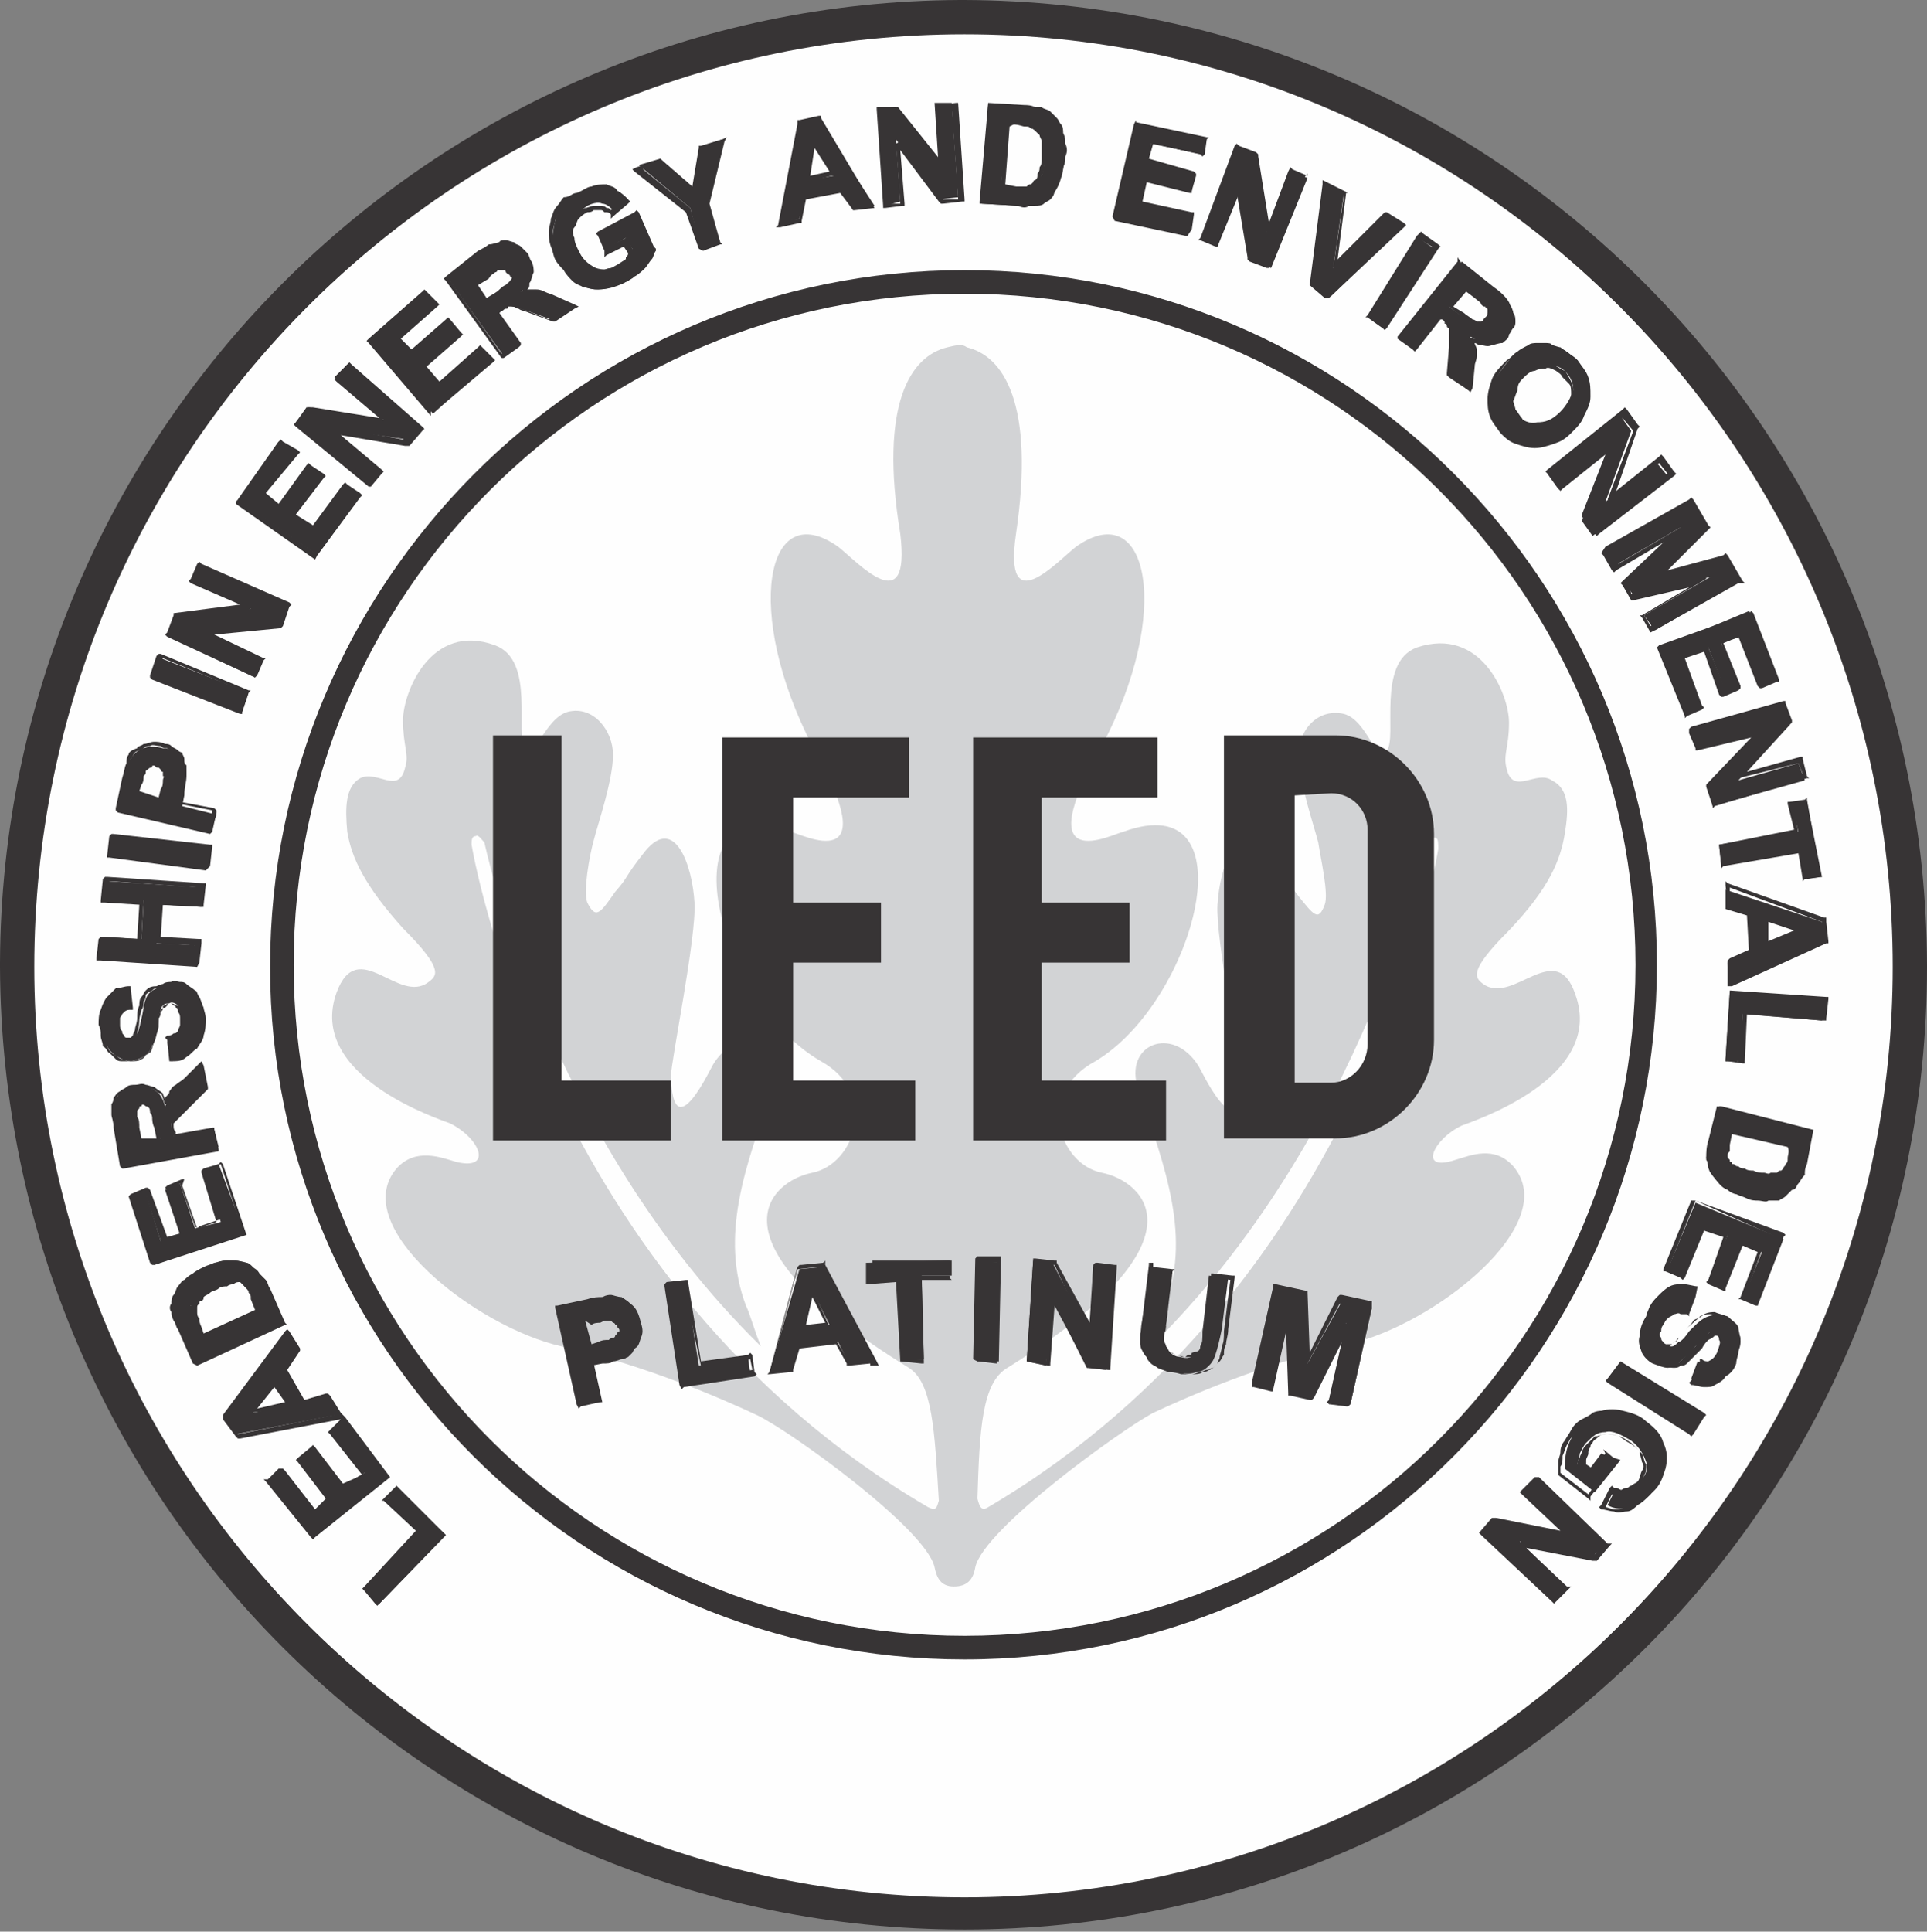 <?xml version="1.0" encoding="utf-8"?>
<!-- Generator: Adobe Illustrator 25.0.0, SVG Export Plug-In . SVG Version: 6.00 Build 0)  -->
<!DOCTYPE svg PUBLIC "-//W3C//DTD SVG 1.1//EN" "http://www.w3.org/Graphics/SVG/1.1/DTD/svg11.dtd">
<svg version="1.1" id="Layer_1" xmlns="http://www.w3.org/2000/svg" xmlns:xlink="http://www.w3.org/1999/xlink" x="0px" y="0px"
	 viewBox="0 0 89.9 90.1" style="enable-background:new 0 0 89.9 90.1;" xml:space="preserve">
<rect x="0" y="0" width="89.9" height="90.1" fill="#808080" stroke="none"/>
<g id="Layer_x0020_1">
	<g id="_2901811477248">
		<path style="fill-rule:evenodd;clip-rule:evenodd;fill:#373435;" d="M45,0c24.8,0.1,44.8,20.1,44.9,45v0.1C89.9,70,69.8,90,45,90S0.1,70,0,45.1v-0.2C0.1,20.2,20.1,0.1,44.8,0
			H45z"/>
		<path style="fill-rule:evenodd;clip-rule:evenodd;fill:#FEFEFE;" d="M45,1.6c23.9,0,43.3,19.5,43.3,43.5C88.3,69,68.9,88.5,45,88.5S1.6,69,1.6,45.1C1.6,21.1,21,1.6,45,1.6z"/>
		<path style="fill-rule:evenodd;clip-rule:evenodd;fill:#D2D3D5;" d="M68.2,52.5c0.5-0.2,6.7-2.2,5.3-6.1c-0.9-2.7-2.9,0.5-4.3-0.5c-0.4-0.3-0.7-0.6,1.2-2.5
			c1.9-2,2.4-3.3,2.6-4.5s0.2-2.1-0.6-2.5c-0.7-0.5-1.8,0.7-2.1-0.5c-0.2-0.7,0.1-1,0.1-2.2c0-1.3-1.3-4.5-4.3-3.5
			c-1.9,0.7-0.9,4.2-1.4,4.8c-0.5,0.7-0.9-1.4-2-1.7c-1.3-0.3-2.2,0.9-2.1,2c0,1.2,0.7,3.2,0.9,4c0.1,0.7,0.5,2.4,0.3,2.9
			c-0.3,0.8-0.5,0.5-1.3-0.5c-0.6-0.8-0.3-0.5-1.4-1.9c-1.4-1.8-2.2,0.7-2.3,2.4c-0.1,1.6,1.1,7.4,1.1,8.1c-0.1,3.5-1.9-0.5-2-0.6
			c-1.2-1.9-3.5-1-2.8,1.1c1.3,3.7,2.5,7,1.2,10.2c-0.1,0.4-0.4,1.2-0.7,1.9c10.1-9.9,13-23.5,13-23.6c0-0.1,0.3-0.3,0.4-0.2
			c0.1,0,0.1,0.3,0.1,0.5c0,0-3.3,20.3-21,30.7c-0.3,0.2-0.4,0-0.5-0.4c0.1-3.2,0.2-5.4,1.4-6.1c9.5-5.9,6.4-8.7,4.4-9.1
			c-2-0.4-3.1-3.7-0.3-5.2c4.7-2.8,7.3-12.9,1.3-10.7c-0.5,0.1-4.5,2.2-1-4c3.3-6.2,2.2-11.7-1.2-9.3c-0.9,0.7-3.4,3.5-2.8-0.6
			c0.9-6.1-0.6-8.3-2.3-8.7c0,0-0.1-0.1-0.3-0.1h-0.1l0,0c-0.1,0-0.5,0.1-0.5,0.1c-1.7,0.4-3.2,2.6-2.2,8.7c0.5,4.1-2,1.3-2.9,0.6
			c-3.4-2.4-4.4,3.1-1.2,9.3c3.5,6.2-0.5,4.1-1,4c-5.9-2.2-3.5,7.9,1.4,10.7c2.7,1.5,1.6,4.8-0.4,5.2s-5.1,3.2,4.5,9.1
			c1.1,0.7,1.2,2.9,1.4,6.2c-0.1,0.3-0.1,0.5-0.5,0.3C25.3,59.8,22,39.4,22,39.4c0-0.2,0-0.4,0.2-0.4c0.1-0.1,0.3,0.2,0.4,0.3
			c0,0,2.8,13.6,12.9,23.5c-0.3-0.7-0.5-1.5-0.7-1.9c-1.2-3.2-0.1-6.4,1.3-10.2c0.7-2.1-1.6-3-2.8-1.1c-0.1,0.1-1.9,4.1-2,0.6
			c0-0.7,1.2-6.5,1.1-8.1c-0.1-1.7-0.9-4.1-2.3-2.4c-1.1,1.4-0.7,1.1-1.4,1.9c-0.7,1-0.9,1.3-1.3,0.5c-0.2-0.5,0.1-2.2,0.3-2.9
			c0.2-0.8,0.9-2.8,0.9-4c0-1.1-0.9-2.3-2.1-2c-1.1,0.3-1.6,2.4-2,1.7c-0.5-0.6,0.5-4.1-1.4-4.8c-3-1.1-4.3,2.2-4.3,3.5
			c0,1.2,0.3,1.6,0.1,2.2c-0.3,1.3-1.3,0.1-2.1,0.5c-0.7,0.4-0.7,1.4-0.6,2.5c0.2,1.2,0.8,2.5,2.6,4.5c1.9,1.9,1.6,2.2,1.2,2.5
			c-1.4,1.1-3.3-2.2-4.3,0.5c-1.4,3.9,4.8,5.9,5.3,6.1c1.4,0.7,2,2.2,0.3,1.8c-0.7-0.2-1.9-0.7-2.8,0.3c-2.3,2.7,3.7,7.4,7.7,8.3
			s7.6,2.5,9.1,3.2c1.5,0.7,7.9,5.3,8.3,7.1c0.1,0.5,0.3,0.9,0.9,0.9c0.6,0,0.9-0.3,1-0.9c0.4-1.8,6.8-6.4,8.3-7.2
			c1.5-0.7,5.1-2.3,9.1-3.2s10-5.6,7.7-8.3c-0.9-1-2-0.5-2.7-0.3C66.1,54.7,66.9,53.1,68.2,52.5z"/>
		<path style="fill-rule:evenodd;clip-rule:evenodd;fill:#373435;" d="M42.4,37.2v-2.8h-8.7v18.8h9v-2.8H37v-5.5h4.1v-2.8H37v-4.9H42.4z M26.2,34.3H23v18.9h8.3v-2.8h-5.1
			C26.2,50.4,26.2,34.3,26.2,34.3z M54,37.2v-2.8h-8.6v18.8h9v-2.8h-5.8v-5.5h4.1v-2.8h-4.1v-4.9H54z M60.4,37.1v13.4h1.7
			c0.9,0,1.7-0.8,1.7-1.8v-10c0-0.9-0.7-1.7-1.7-1.7L60.4,37.1L60.4,37.1z M57.1,34.3h5.2c2.5,0,4.6,2.1,4.6,4.6v9.6
			c0,2.5-2.1,4.6-4.6,4.6h-5.2C57.1,53.1,57.1,34.3,57.1,34.3z"/>
		<path style="fill-rule:evenodd;clip-rule:evenodd;fill:#373435;" d="M45,13.7c-17.3,0-31.3,14-31.3,31.3s14,31.3,31.3,31.3s31.3-14,31.3-31.3S62.3,13.7,45,13.7z M45,12.6
			c17.8,0,32.3,14.5,32.3,32.4c0,17.8-14.4,32.4-32.3,32.4S12.6,62.9,12.6,45.1C12.6,27.2,27.1,12.6,45,12.6z"/>
		<path style="fill-rule:evenodd;clip-rule:evenodd;fill:#373435;" d="M71.7,68.9l3.2,3.1l-0.6,0.6l-3.4-0.7L73,74l-0.6,0.6l-3.2-3.1l0.6-0.6l3.3,0.7l-2.1-2L71.7,68.9z
			 M74.7,67.8l-0.6,0.8l-0.5-0.3c0-0.2,0.1-0.3,0.1-0.5c0.1-0.2,0.2-0.4,0.3-0.5c0.3-0.3,0.5-0.5,0.9-0.5c0.3-0.1,0.7,0.1,1.2,0.4
			c0.4,0.3,0.6,0.7,0.7,1s0,0.6-0.3,0.9c-0.1,0.2-0.3,0.3-0.5,0.4s-0.4,0-0.6-0.1L75,70.2c0.3,0.2,0.7,0.2,1.1,0.1s0.7-0.4,1.1-0.8
			c0.3-0.3,0.4-0.7,0.5-1c0.1-0.4,0.1-0.8-0.1-1.2c-0.1-0.4-0.4-0.7-0.8-1c-0.3-0.3-0.7-0.4-1.1-0.5s-0.8-0.1-1.2,0.1
			c-0.3,0.1-0.7,0.4-0.9,0.8c-0.3,0.3-0.4,0.6-0.5,0.9C73,68,73,68.3,73,68.5l1.4,1.1l1.2-1.5L74.7,67.8z M75.6,63.6l3.8,2.4
			l-0.5,0.8l-3.8-2.4L75.6,63.6z M78.9,60.5c-0.5-0.2-0.9-0.2-1.2-0.1c-0.4,0.1-0.7,0.5-0.9,1c-0.2,0.3-0.3,0.6-0.3,0.9
			c-0.1,0.3,0,0.5,0.1,0.8c0.1,0.2,0.3,0.4,0.5,0.5c0.3,0.1,0.5,0.2,0.7,0.2s0.4-0.1,0.6-0.3s0.4-0.3,0.7-0.7
			c0.3-0.3,0.5-0.5,0.6-0.6s0.2-0.1,0.3,0c0.1,0.1,0.2,0.1,0.2,0.3c0.1,0.1,0,0.3-0.1,0.6c-0.1,0.2-0.2,0.3-0.4,0.4
			c-0.1,0.1-0.3,0.1-0.5,0l-0.3,0.8c0.3,0.2,0.7,0.2,1.1,0.1c0.3-0.1,0.6-0.5,0.9-0.9c0.1-0.3,0.3-0.6,0.3-0.9
			c0-0.3-0.1-0.5-0.1-0.7c-0.1-0.2-0.3-0.3-0.5-0.5c-0.3-0.1-0.6-0.1-0.9,0s-0.5,0.3-0.9,0.7c-0.2,0.3-0.4,0.5-0.5,0.5
			c-0.1,0.1-0.2,0.2-0.3,0.2c-0.1,0-0.2,0-0.3-0.1c-0.1-0.1-0.3-0.2-0.3-0.3c-0.1-0.2,0-0.4,0.1-0.7s0.3-0.4,0.5-0.5s0.4-0.1,0.7,0
			L78.9,60.5z M79.1,56.1l4.1,1.7L82,60.9l-0.7-0.3l0.9-2.2L81.3,58l-0.9,2l-0.7-0.3l0.9-2.1l-1.2-0.4l-0.9,2.3l-0.7-0.3L79.1,56.1z
			 M83.5,53.4l-2.8-0.6l-0.1,0.6c-0.1,0.3-0.1,0.4-0.1,0.5s0,0.3,0.1,0.4c0.1,0.1,0.2,0.2,0.3,0.3c0.2,0.1,0.5,0.2,0.8,0.3
			C82,55,82.3,55,82.5,55c0.1,0,0.3-0.1,0.5-0.1c0.1-0.1,0.2-0.2,0.3-0.3c0.1-0.1,0.1-0.4,0.2-0.7V53.4z M84.4,52.7l-0.3,1.6
			c-0.1,0.3-0.2,0.6-0.3,0.7c-0.1,0.3-0.3,0.5-0.5,0.6c-0.3,0.1-0.5,0.2-0.8,0.2c-0.3,0.1-0.7,0-1.1-0.1c-0.3-0.1-0.7-0.2-0.9-0.3
			c-0.3-0.2-0.5-0.4-0.7-0.7c-0.1-0.1-0.1-0.4-0.2-0.7c0-0.2,0-0.5,0.1-0.8l0.4-1.6L84.4,52.7z M80.7,46.3l4.4,0.3l-0.1,1l-3.7-0.3
			l-0.1,2.2h-0.7L80.7,46.3z M82.4,44.1l1.6-0.7l-1.6-0.5V44.1z M80.7,45.8l-0.1-0.9l1-0.4l-0.1-1.8l-1-0.3v-0.9L85,43l0.1,0.9
			L80.7,45.8z M80.2,39.4l0.1,0.9l3.7-0.6l0.3,1.3l0.7-0.1l-0.7-3.5l-0.7,0.1l0.3,1.3L80.2,39.4z M78.9,34.1l4.3-1.2l0.3,0.9
			l-2.4,2.6l2.8-0.8l0.3,0.8l-4.3,1.2l-0.2-0.9l2.3-2.6l-2.8,0.8L78.9,34.1z M77.5,30.2l1.2,3.1l0.7-0.3l-0.9-2.3l1.2-0.5l0.8,2.1
			l0.7-0.3l-0.9-2l0.9-0.3l0.9,2.2l0.7-0.3l-1.2-3.1L77.5,30.2z M74.9,25.7l3.9-2.2l0.7,1.2l-2.2,2.2l3.1-0.9l0.7,1.2l-3.9,2.2
			l-0.5-0.7l3.1-1.8l-3.5,1l-0.5-0.7l2.6-2.6l-3.1,1.8L74.9,25.7z M72.2,22.1l0.5,0.7L75,21l-1.2,3.3l0.5,0.7l3.5-2.8l-0.5-0.6
			l-2.4,1.8l1.2-3.3l-0.5-0.7L72.2,22.1z M71,17.5c0.4-0.3,0.7-0.5,1.1-0.5c0.3,0,0.7,0.1,0.9,0.3c0.3,0.3,0.4,0.6,0.4,0.9
			c-0.1,0.3-0.3,0.7-0.6,1c-0.4,0.4-0.7,0.5-1.1,0.5c-0.3,0.1-0.7-0.1-0.9-0.3c-0.3-0.3-0.4-0.5-0.3-0.9
			C70.5,18.2,70.7,17.9,71,17.5z M70.4,16.8c0.3-0.3,0.6-0.5,0.9-0.6c0.2-0.1,0.5-0.1,0.7-0.1s0.5,0.1,0.7,0.1
			c0.3,0.1,0.5,0.3,0.8,0.5c0.4,0.5,0.6,1,0.6,1.6c0,0.5-0.3,1.1-0.8,1.6s-1.1,0.7-1.6,0.7s-1.1-0.2-1.6-0.7c-0.4-0.5-0.7-1-0.6-1.6
			C69.6,17.9,69.9,17.4,70.4,16.8z M67.6,14.3l0.7-0.9l0.5,0.4c0.3,0.2,0.5,0.3,0.5,0.4c0.1,0.1,0.1,0.2,0.1,0.3s0,0.3-0.1,0.4
			C69.2,15,69.2,15,69,15.1c-0.1,0-0.2,0-0.3,0c-0.1-0.1-0.3-0.2-0.7-0.5L67.6,14.3z M65.3,15.8l0.7,0.5l1.2-1.5l0.1,0.1
			c0.1,0.1,0.3,0.2,0.3,0.3s0.1,0.2,0.1,0.3s0,0.4,0,0.8l-0.1,1.2l0.9,0.7l0.1-1c0.1-0.4,0.1-0.7,0.1-0.9s-0.1-0.4-0.1-0.6
			c0.3,0.2,0.7,0.3,0.9,0.2c0.3,0,0.5-0.2,0.7-0.5c0.1-0.2,0.3-0.4,0.3-0.7c0-0.2,0-0.4-0.1-0.6s-0.4-0.5-0.7-0.7l-1.5-1.2
			L65.3,15.8z M63.8,14.8l0.7,0.5l2.4-3.7l-0.7-0.5L63.8,14.8z M61.2,13.3l0.6-4.7L62.7,9l-0.5,3.5l2.5-2.4l0.8,0.4l-3.4,3.3
			L61.2,13.3z M56,11.2l0.8,0.3l1.1-2.7l0.6,3.4l0.8,0.3L61,8.3L60.2,8l-1.1,2.8l-0.6-3.5L57.7,7L56,11.2z M52,10.1l1-4.3l3.2,0.7
			l-0.1,0.7l-2.4-0.5l-0.2,1l2.2,0.5l-0.1,0.7l-2.2-0.5l-0.3,1.2l2.4,0.5l-0.1,0.7L52,10.1z M47,5.7l-0.3,3h0.7
			c0.3,0.1,0.5,0.1,0.5,0c0.1,0,0.3-0.1,0.4-0.1c0.1-0.1,0.2-0.2,0.3-0.4s0.1-0.5,0.1-0.8s0-0.6,0-0.8c-0.1-0.2-0.1-0.3-0.3-0.4
			C48.3,6.1,48.2,6,48,5.9c-0.1-0.1-0.3-0.1-0.7-0.1L47,5.7L47,5.7z M46.1,4.9L47.7,5c0.4,0,0.7,0.1,0.9,0.1
			c0.3,0.1,0.5,0.3,0.6,0.5c0.2,0.2,0.3,0.5,0.4,0.7c0.1,0.3,0.1,0.6,0.1,1.1c-0.1,0.3-0.1,0.7-0.2,0.9C49.4,8.7,49.2,9,49,9.2
			c-0.2,0.1-0.4,0.2-0.7,0.3c-0.2,0.1-0.5,0.1-0.8,0.1l-1.7-0.1L46.1,4.9z M41.3,9.6L41,5.1L41.8,5l2,2.9l-0.2-3.1h0.8l0.3,4.4
			l-0.9,0.1l-2-2.8L42,9.4L41.3,9.6z M38.9,8.2L38,6.6l-0.3,1.8L38.9,8.2z M40.8,9.6l-1,0.2l-0.5-0.9l-1.8,0.3l-0.2,1l-0.9,0.2
			l0.9-4.7l0.9-0.1L40.8,9.6z M32.7,11.6l0.9-0.3L33,9.5l0.7-3l-0.9,0.3l-0.4,2l-1.6-1.4l-1,0.3l2.4,2L32.7,11.6z M28.3,11.6
			L27.9,11l1.8-0.9l0.8,1.6c-0.1,0.3-0.3,0.5-0.5,0.8c-0.3,0.3-0.5,0.5-0.9,0.7s-0.8,0.3-1.2,0.3c-0.4,0-0.7-0.1-1.1-0.4
			c-0.3-0.2-0.5-0.5-0.7-0.9s-0.3-0.8-0.3-1.2s0.1-0.8,0.3-1.2C26.3,9.5,26.6,9.3,27,9c0.5-0.2,0.9-0.3,1.3-0.3
			c0.4,0.1,0.7,0.3,1,0.6l-0.7,0.5c-0.1-0.1-0.3-0.3-0.5-0.3c-0.2-0.1-0.5,0-0.7,0.1c-0.3,0.2-0.5,0.5-0.7,0.8
			c-0.1,0.3,0,0.7,0.2,1.2c0.3,0.5,0.5,0.7,0.9,0.9c0.3,0.1,0.6,0.1,0.9-0.1c0.2-0.1,0.3-0.2,0.5-0.3c0.1-0.1,0.3-0.3,0.3-0.5
			l-0.3-0.5L28.3,11.6z M22.7,14l0.5-0.4c0.3-0.2,0.5-0.4,0.6-0.5s0.1-0.2,0.1-0.3s0-0.2-0.1-0.3s-0.2-0.2-0.3-0.2
			c-0.1,0-0.3,0-0.3,0.1c-0.1,0-0.3,0.1-0.6,0.3L22,13.1L22.7,14z M23.5,16.6l0.7-0.5l-1.1-1.5l0.1-0.1c0.2-0.1,0.3-0.2,0.4-0.2
			c0.1-0.1,0.2-0.1,0.3,0c0.1,0,0.3,0.1,0.7,0.2l1.1,0.4l0.9-0.6l-0.9-0.4c-0.3-0.1-0.6-0.2-0.8-0.3c-0.2,0-0.4-0.1-0.6,0
			c0.3-0.3,0.4-0.5,0.5-0.9c0-0.3-0.1-0.5-0.3-0.8c-0.1-0.2-0.3-0.4-0.5-0.5s-0.5-0.1-0.7-0.1c-0.2,0.1-0.5,0.3-0.9,0.5L20.9,13
			L23.5,16.6z M20.2,19.3l-2.9-3.4l2.5-2.2l0.5,0.5l-1.8,1.6l0.7,0.7l1.7-1.5l0.5,0.6L19.7,17l0.8,0.9l1.9-1.6l0.5,0.5L20.2,19.3z
			 M17.2,22.6l0.5-0.6l-2.2-2l3.5,0.5l0.5-0.7L16.2,17l-0.6,0.6l2.3,2L14.4,19l-0.6,0.7L17.2,22.6z M14.8,25.9l-3.7-2.6l1.9-2.7
			l0.7,0.5l-1.4,2l0.8,0.5l1.3-1.8l0.6,0.5l-1.3,1.8l1,0.7l1.4-2l0.6,0.5L14.8,25.9z M11.9,31.6l0.3-0.8l-2.6-1.2l3.4-0.5l0.4-0.8
			l-4.1-1.8L9,27.2l2.7,1.2l-3.5,0.5l-0.3,0.8L11.9,31.6z M11.3,33.2l-4.1-1.7l0.3-0.8l4.1,1.6L11.3,33.2z M6.4,37.1l1.2,0.3
			l0.1-0.5c0.1-0.3,0.1-0.6,0.1-0.7c0-0.1-0.1-0.2-0.1-0.3c-0.1-0.1-0.2-0.2-0.3-0.2c-0.1-0.1-0.3,0-0.4,0.1s-0.2,0.1-0.3,0.3
			c-0.1,0.1-0.1,0.3-0.2,0.6L6.4,37.1z M9.8,38.8l-4.3-1l0.3-1.4c0.1-0.5,0.2-0.9,0.3-1c0.1-0.2,0.3-0.4,0.6-0.5
			c0.3-0.1,0.5-0.1,0.9,0c0.3,0,0.5,0.1,0.7,0.3c0.1,0.1,0.3,0.3,0.3,0.5c0.1,0.1,0.1,0.3,0.1,0.5c0,0.3-0.1,0.5-0.1,0.9l-0.1,0.5
			l1.6,0.4L9.8,38.8z M9.6,40.4l-4.5-0.5L5.2,39l4.5,0.5L9.6,40.4z M9.2,44.9l-4.5-0.3l0.1-0.9l1.8,0.1L6.7,42l-1.8-0.1L5,41.1
			l4.5,0.3l-0.1,0.9l-2-0.1L7.3,44l2,0.1L9.2,44.9z M8,49.5l-0.2-0.9c0.3-0.1,0.5-0.2,0.7-0.3c0.1-0.2,0.1-0.4,0.1-0.7
			s-0.1-0.5-0.3-0.7c-0.1-0.1-0.3-0.2-0.4-0.1c-0.1,0-0.2,0-0.3,0.1c-0.1,0.1-0.1,0.2-0.1,0.3c-0.1,0.1-0.1,0.3-0.1,0.7
			C7.3,48.4,7.1,48.7,7,49c-0.2,0.3-0.5,0.4-0.9,0.5c-0.2,0-0.4-0.1-0.6-0.2C5.3,49.2,5.1,49,5,48.8c-0.1-0.3-0.2-0.5-0.2-0.9
			c0-0.5,0.1-1,0.3-1.3c0.3-0.3,0.5-0.5,0.9-0.5L6.1,47c-0.3,0-0.4,0.1-0.5,0.3c-0.1,0.1-0.1,0.3-0.1,0.5c0,0.3,0.1,0.5,0.2,0.6
			s0.2,0.1,0.3,0.1c0.1,0,0.2-0.1,0.3-0.1c0.1-0.1,0.2-0.4,0.3-0.9c0.1-0.4,0.1-0.7,0.2-0.9c0.1-0.3,0.3-0.4,0.5-0.5
			C7.4,46,7.7,45.9,8,45.8c0.3,0,0.5,0.1,0.7,0.2c0.2,0.1,0.4,0.3,0.5,0.5c0.1,0.3,0.2,0.5,0.2,0.9c0.1,0.5-0.1,1-0.3,1.4
			C8.8,49.1,8.5,49.4,8,49.5z M7.5,53.1l-1.1,0.2l-0.1-0.7C6.2,52.3,6.1,52,6.1,52c0-0.1,0.1-0.3,0.1-0.3c0.1-0.1,0.2-0.1,0.3-0.2
			c0.1,0,0.2,0,0.3,0.1c0.1,0,0.2,0.1,0.2,0.2c0.1,0.1,0.1,0.3,0.2,0.7L7.5,53.1z M10.2,53.5L10,52.7L8.1,53v-0.1
			C8,52.6,8,52.5,8,52.4c0.1-0.1,0.1-0.2,0.1-0.3c0.1-0.1,0.3-0.3,0.6-0.5l0.8-0.8l-0.2-1.1l-0.7,0.7c-0.3,0.3-0.5,0.5-0.6,0.7
			c-0.1,0.1-0.2,0.3-0.3,0.5c-0.1-0.4-0.3-0.7-0.6-0.8c-0.2-0.1-0.5-0.2-0.9-0.1c-0.2,0-0.5,0.1-0.6,0.3c-0.2,0.2-0.3,0.4-0.3,0.6
			c-0.1,0.3,0,0.6,0.1,1.1l0.3,1.8L10.2,53.5z M11.4,57.5L7.2,59l-1.1-3.1l0.7-0.3l0.7,2.3l0.9-0.3l-0.7-2.1l0.7-0.3l0.7,2.1
			l1.2-0.3l-0.8-2.4l0.7-0.3L11.4,57.5z M9.4,62.4l2.7-1.2l-0.3-0.6c-0.1-0.2-0.2-0.4-0.3-0.5s-0.2-0.2-0.3-0.3
			c-0.1,0-0.3-0.1-0.5,0c-0.2,0-0.5,0.1-0.8,0.3c-0.3,0.1-0.5,0.3-0.7,0.4c-0.1,0.1-0.2,0.3-0.3,0.4C9,61,9,61.1,9,61.3
			c0,0.1,0.1,0.3,0.3,0.7L9.4,62.4z M9.1,63.5l4.1-1.8l-0.7-1.6c-0.1-0.3-0.3-0.5-0.4-0.7c-0.2-0.2-0.4-0.3-0.6-0.5
			c-0.3-0.1-0.5-0.1-0.9-0.1c-0.3,0-0.6,0.1-0.9,0.3s-0.7,0.4-1,0.6c-0.2,0.2-0.4,0.5-0.5,0.7c-0.1,0.3-0.1,0.5-0.1,0.8
			c0.1,0.2,0.1,0.5,0.3,0.8L9.1,63.5z M12.8,64.5l-1,1.4l1.7-0.4L12.8,64.5z M13.4,62.2l0.5,0.8l-0.7,0.9l1,1.6l1-0.3l0.5,0.8
			L11,66.9l-0.5-0.8L13.4,62.2z M18.1,68.9L16,66.2l-0.6,0.5l1.6,2l-1,0.6l-1.4-1.8L14,68.1l1.4,1.8l-0.8,0.6l-1.5-1.9L12.5,69
			l2,2.6L18.1,68.9z M20.8,71.6l-3.1,3.2L17,74.2l2.6-2.7L18,70l0.5-0.5L20.8,71.6z"/>
		<path style="fill-rule:evenodd;clip-rule:evenodd;fill:#373435;" d="M74.7,72.1l-3.1-2.9l-0.4,0.4l2,2l-0.1,0.2L69.9,71l-0.5,0.5l3.1,2.9l0.4-0.4l-2-2l0.1-0.2l3.4,0.7
			L74.7,72.1z M71.8,68.9L71.8,68.9h-0.2L71,69.5l-0.1,0.1l0.1,0.1l1.8,1.7l-3-0.6h-0.1h-0.1L69,71.5l0,0l0.1,0.1l3.3,3.1l0.1,0.1
			l0.1-0.1l0.6-0.6l0.1-0.1h-0.2l-1.9-1.8l3.1,0.6h0.1h0.1l0.6-0.7l0.1-0.1H75L71.8,68.9z M75.1,68.3l-1,1.4l-1.3-1
			c0-0.1,0-0.2,0-0.3c0.1-0.1,0.1-0.3,0.1-0.5l0,0c0.1-0.2,0.1-0.3,0.2-0.5c0.1-0.1,0.1-0.3,0.3-0.4c0.1-0.2,0.3-0.3,0.5-0.5
			c0.1-0.1,0.3-0.2,0.5-0.3c0.1-0.1,0.3-0.1,0.5-0.1c0.1,0,0.3,0,0.5,0c0.1,0.1,0.3,0.1,0.5,0.2c0.1,0.1,0.3,0.2,0.5,0.3
			c0.2,0.1,0.3,0.3,0.5,0.4c0.1,0.2,0.2,0.3,0.3,0.5c0.1,0.1,0.1,0.3,0.1,0.5c0,0.1,0,0.3-0.1,0.5l0,0c0,0.1-0.1,0.3-0.1,0.5
			c-0.1,0.1-0.1,0.3-0.3,0.5c-0.2,0.2-0.3,0.4-0.5,0.5c-0.1,0.1-0.3,0.3-0.5,0.3l0,0c-0.2,0.1-0.3,0.1-0.5,0.1
			c-0.1,0-0.3-0.1-0.4-0.1l0.3-0.6c0.1,0.1,0.1,0.1,0.2,0.1s0.3,0,0.4,0c0.1-0.1,0.2-0.1,0.3-0.2c0.1-0.1,0.2-0.1,0.3-0.3
			c0.1-0.1,0.3-0.3,0.3-0.5c0.1-0.1,0.1-0.3,0.1-0.5c-0.1-0.1-0.1-0.3-0.2-0.5c-0.1-0.1-0.3-0.3-0.5-0.5c-0.2-0.1-0.4-0.3-0.6-0.3
			c-0.2-0.1-0.4-0.1-0.6-0.1S74.6,67,74.4,67c-0.1,0.1-0.3,0.3-0.4,0.4s-0.1,0.1-0.2,0.3c0,0.1-0.1,0.2-0.1,0.3
			c-0.1,0.1-0.1,0.2-0.1,0.3c-0.1,0.1-0.1,0.1-0.1,0.3v0.1h0.1l0.5,0.3l0.1,0.1l0.1-0.1l0.5-0.7L75.1,68.3z M74.8,67.6l0.6,0.5
			l0.1,0.1l-0.1,0.1l-1.2,1.5l0,0.2l-0.1-0.1l-1.4-1.1v-0.1v-0.1c0-0.1,0-0.3,0-0.4c0-0.2,0.1-0.3,0.1-0.5l0,0
			c0-0.2,0.1-0.4,0.2-0.5c0.1-0.2,0.2-0.3,0.3-0.5c0.1-0.2,0.3-0.4,0.5-0.5s0.4-0.2,0.5-0.3l0,0c0.2-0.1,0.4-0.1,0.6-0.1
			s0.4,0,0.6,0.1s0.4,0.1,0.6,0.2s0.4,0.2,0.5,0.3c0.2,0.1,0.4,0.3,0.5,0.5s0.2,0.3,0.3,0.5l0,0c0.1,0.2,0.1,0.4,0.1,0.6
			c0.1,0.2,0,0.5,0,0.7l0,0c-0.1,0.1-0.1,0.3-0.2,0.5s-0.2,0.3-0.3,0.5c-0.2,0.2-0.4,0.4-0.6,0.5c-0.1,0.1-0.3,0.3-0.5,0.3l0,0
			c-0.2,0-0.4,0.1-0.6,0c-0.2,0-0.4-0.1-0.6-0.1l-0.1-0.1l0.1-0.1l0.4-0.8l0.1-0.1l0.1,0.1c0.1,0,0.2,0,0.3,0.1
			c0.1,0,0.1-0.1,0.3-0.1c0.1,0,0.1-0.1,0.2-0.1c0.1-0.1,0.2-0.1,0.3-0.2c0.1-0.1,0.1-0.3,0.2-0.5c0.1-0.1,0.1-0.3,0-0.4
			c0-0.1-0.1-0.3-0.1-0.5c-0.1-0.1-0.3-0.3-0.5-0.4S75.6,67,75.5,67c-0.2-0.1-0.3-0.1-0.5-0.1c-0.1,0-0.3,0-0.4,0.1
			s-0.3,0.2-0.3,0.3c-0.1,0.1-0.1,0.1-0.1,0.2c-0.1,0.1-0.1,0.2-0.1,0.3c0,0.1-0.1,0.2-0.1,0.3c0,0.1,0,0.1,0,0.2l0.3,0.2l0.6-0.7
			L74.8,67.6L74.8,67.6z M79.1,66.1l-3.5-2.3l-0.3,0.5l3.5,2.3L79.1,66.1z M75.6,63.5L75.6,63.5L75.6,63.5L75,64.3l-0.1,0.1l0.1,0.1
			l3.8,2.4l0.1,0.1l0.1-0.1l0.5-0.8l0.1-0.1l-0.1-0.1L75.6,63.5z M78.5,61.1C78.4,61,78.3,61,78.2,61c-0.1,0-0.3,0-0.4,0.1
			s-0.2,0.1-0.3,0.2c-0.1,0.1-0.2,0.2-0.3,0.3c-0.1,0.1-0.1,0.3-0.1,0.4s0,0.2,0,0.3c0.1,0.1,0.1,0.2,0.1,0.3
			c0.1,0.1,0.1,0.1,0.2,0.2l0,0c0.1,0,0.1,0.1,0.2,0.1s0.1,0,0.2,0l0,0l0.1-0.1c0.1-0.1,0.1-0.1,0.2-0.2c0.1,0,0.1-0.1,0.2-0.2
			c0.1-0.1,0.2-0.2,0.3-0.3c0.1-0.2,0.3-0.3,0.4-0.5c0.1-0.1,0.3-0.1,0.3-0.2l0,0c0.2-0.1,0.3-0.1,0.5-0.1c0.1,0,0.3,0.1,0.5,0.1
			l0,0c0.1,0,0.1,0.1,0.2,0.1s0.1,0.1,0.2,0.3l0,0C81,62,81,62.2,81,62.2c0,0.1,0,0.2,0,0.3s0,0.3-0.1,0.4s-0.1,0.3-0.2,0.4
			c-0.1,0.3-0.2,0.5-0.3,0.6c-0.1,0.1-0.3,0.2-0.5,0.3c-0.1,0.1-0.3,0.1-0.5,0.1c-0.1,0-0.3-0.1-0.4-0.1l0.3-0.6
			c0.1,0.1,0.2,0.1,0.3,0.1s0.2-0.1,0.3-0.1c0.1-0.1,0.2-0.1,0.3-0.2c0.1-0.1,0.1-0.2,0.2-0.3s0.1-0.3,0.1-0.4c0-0.1,0-0.2,0-0.3
			s-0.1-0.1-0.1-0.2c-0.1,0-0.1-0.1-0.2-0.1s-0.1,0-0.2,0s-0.1,0-0.2,0c-0.1,0.1-0.1,0.1-0.3,0.2c-0.1,0.1-0.3,0.3-0.4,0.5
			c-0.1,0.1-0.3,0.3-0.4,0.4c-0.1,0.1-0.2,0.2-0.3,0.3c-0.1,0.1-0.2,0.1-0.3,0.1c-0.1,0.1-0.2,0.1-0.3,0.1c-0.1,0-0.2,0-0.3,0
			c-0.1-0.1-0.2-0.1-0.3-0.1S77,63.4,77,63.3c-0.1-0.1-0.2-0.2-0.2-0.3c-0.1-0.1-0.1-0.2-0.1-0.3c-0.1-0.1-0.1-0.2-0.1-0.3
			s0.1-0.3,0.1-0.5c0-0.1,0.1-0.3,0.1-0.5c0.1-0.2,0.3-0.4,0.4-0.5c0.2-0.2,0.3-0.3,0.5-0.3c0.2-0.1,0.4-0.1,0.5-0.1
			c0.2,0,0.3,0.1,0.5,0.1L78.5,61.1z M79.1,60.5l-0.3,0.8v0.1l-0.1-0.1c-0.1,0-0.3,0-0.3,0c-0.1-0.1-0.2,0-0.3,0
			c-0.1,0.1-0.2,0.1-0.3,0.2c-0.1,0.1-0.1,0.1-0.2,0.3c-0.1,0.1-0.1,0.2-0.1,0.3c-0.1,0.1-0.1,0.2,0,0.3c0,0.1,0,0.1,0.1,0.2
			c0,0.1,0.1,0.1,0.1,0.1l0,0h0.1c0.1,0,0.1,0,0.1,0l0,0H78c0.1-0.1,0.1-0.1,0.2-0.1c0-0.1,0.1-0.1,0.1-0.2c0.1-0.1,0.2-0.2,0.3-0.3
			c0.1-0.2,0.3-0.3,0.5-0.5c0.1-0.1,0.3-0.2,0.4-0.3l0,0c0.2-0.1,0.4-0.1,0.5-0.1c0.2,0.1,0.4,0.1,0.5,0.2l0,0
			c0.1,0,0.2,0.1,0.3,0.2c0.1,0.1,0.1,0.1,0.2,0.3l0,0c0.1,0.1,0.1,0.3,0.1,0.3c0.1,0.1,0.1,0.3,0.1,0.4c-0.1,0.2-0.1,0.3-0.1,0.5
			c0,0.1-0.1,0.3-0.1,0.5c-0.1,0.3-0.3,0.5-0.5,0.6c-0.1,0.2-0.3,0.3-0.5,0.4c-0.1,0.1-0.3,0.1-0.5,0.1s-0.4-0.1-0.6-0.1l-0.1-0.1
			l0.1-0.1l0.4-0.9v-0.1h0.1c0.1,0.1,0.2,0.1,0.3,0.1s0.1,0,0.2,0c0.1-0.1,0.1-0.1,0.1-0.1c0.1-0.1,0.1-0.2,0.2-0.3s0.1-0.2,0.1-0.3
			c0.1-0.1,0.1-0.2,0-0.3l0,0c0-0.1,0-0.1,0-0.1s-0.1,0-0.1-0.1c-0.1,0-0.1,0-0.1,0H80l0,0c-0.1,0.1-0.1,0.1-0.3,0.2
			c-0.1,0.1-0.2,0.2-0.3,0.4c-0.1,0.1-0.3,0.3-0.4,0.4c-0.1,0.1-0.3,0.3-0.3,0.3c-0.1,0.1-0.2,0.1-0.3,0.1c-0.1,0.1-0.2,0.1-0.3,0.1
			c-0.1,0-0.3,0-0.4-0.1c-0.1,0-0.3-0.1-0.4-0.1l0,0c-0.1-0.1-0.2-0.1-0.3-0.3c-0.1-0.1-0.1-0.2-0.3-0.3c-0.1-0.1-0.1-0.3-0.1-0.4
			c0-0.1,0-0.3,0-0.5c0-0.1,0-0.3,0.1-0.5c0.1-0.1,0.1-0.3,0.2-0.5c0.1-0.3,0.3-0.5,0.5-0.7c0.1-0.1,0.3-0.3,0.5-0.4
			c0.2-0.1,0.4-0.1,0.6-0.1c0.3,0,0.5,0.1,0.7,0.1L79.1,60.5L79.1,60.5z M83.1,57.8l-1.2,2.9l-0.5-0.2l0.8-2.2l0.1-0.1l-0.1-0.1
			l-0.9-0.3l-0.1-0.1l-0.1,0.1l-0.7,2l-0.5-0.2l0.7-2l0.1-0.1h-0.1L79.5,57l-0.1-0.1L79.3,57l-0.9,2.2L77.9,59l1.2-3L83.1,57.8z
			 M79.1,56L79.1,56h-0.2l-1.3,3.2v0.1h0.1l0.7,0.3l0.1,0.1l0.1-0.1l0.9-2.2l0.9,0.3l-0.7,2l-0.1,0.1l0.1,0.1l0.7,0.3h0.1v-0.1
			l0.8-2l0.7,0.3l-0.8,2.1l-0.1,0.1h0.1l0.7,0.3H82v-0.1l1.2-3.1l0.1-0.1l-0.1-0.1L79.1,56z M80.6,52.7L80.6,52.7L80.6,52.7
			l-0.2,0.8c0,0.1-0.1,0.2-0.1,0.3s0,0.1,0,0.2c0,0.1,0,0.2,0,0.3s0.1,0.1,0.1,0.2l0,0c0.1,0.1,0.1,0.1,0.2,0.2
			c0.1,0.1,0.1,0.1,0.2,0.1l0,0c0.1,0.1,0.3,0.1,0.4,0.2c0.1,0,0.3,0.1,0.4,0.1c0.2,0,0.3,0.1,0.5,0.1c0.1,0,0.3,0,0.4,0l0,0
			c0.1,0,0.2,0,0.3-0.1c0.1,0,0.2-0.1,0.3-0.1l0,0c0.1,0,0.1-0.1,0.1-0.1c0.1-0.1,0.1-0.1,0.2-0.3c0-0.1,0.1-0.1,0.1-0.3
			c0.1-0.1,0.1-0.3,0.1-0.4l0.1-0.4l0.1-0.1h-0.1L80.6,52.7z M83.4,53.5l-2.6-0.6l-0.1,0.5c0,0.1,0,0.2,0,0.3
			c-0.1,0.1-0.1,0.1-0.1,0.2l0,0c0,0.1,0,0.1,0.1,0.2c0,0.1,0,0.1,0.1,0.1l0,0c0,0.1,0,0.1,0.1,0.1c0.1,0.1,0.1,0.1,0.2,0.1l0,0
			c0.1,0.1,0.2,0.1,0.3,0.1c0.1,0.1,0.3,0.1,0.4,0.1c0.2,0.1,0.3,0.1,0.5,0.1c0.1,0,0.2,0.1,0.3,0l0,0c0.1,0,0.2,0,0.3,0
			c0.1-0.1,0.1-0.1,0.2-0.1l0,0l0.1-0.1c0-0.1,0.1-0.1,0.1-0.2l0,0c0.1-0.1,0.1-0.1,0.1-0.3C83.4,53.9,83.5,53.7,83.4,53.5
			L83.4,53.5z M84,54.3l0.3-1.5l-4.1-0.9l-0.3,1.6c0,0.1-0.1,0.3-0.1,0.4c0,0.1,0,0.3,0,0.3c0,0.1,0,0.3,0.1,0.3
			c0,0.1,0.1,0.2,0.1,0.3l0,0c0.1,0.2,0.3,0.4,0.6,0.5c0.1,0.1,0.2,0.1,0.4,0.2c0.1,0.1,0.3,0.1,0.5,0.1c0.1,0.1,0.3,0.1,0.5,0.1
			c0.1,0,0.3,0,0.5,0s0.3-0.1,0.4-0.1c0.1-0.1,0.2-0.1,0.3-0.2l0,0c0.1-0.1,0.2-0.1,0.3-0.2c0.1-0.1,0.1-0.2,0.2-0.3l0,0
			c0.1-0.1,0.1-0.2,0.1-0.3C83.9,54.6,83.9,54.5,84,54.3z M84.6,52.7l-0.3,1.6c-0.1,0.2-0.1,0.3-0.1,0.5C84,55,84,55.1,83.9,55.2
			l0,0c-0.1,0.1-0.1,0.3-0.3,0.3c-0.1,0.1-0.2,0.2-0.3,0.3l0,0c-0.1,0.1-0.2,0.1-0.3,0.2c-0.2,0-0.4,0-0.5,0c-0.1,0.1-0.3,0-0.5,0
			c-0.1,0-0.3,0-0.5-0.1s-0.3-0.1-0.5-0.2c-0.1,0-0.3-0.1-0.4-0.2c-0.3-0.1-0.5-0.4-0.7-0.7l0,0c-0.1-0.1-0.1-0.2-0.2-0.3l0,0
			c0-0.1,0-0.3-0.1-0.4l0,0c0-0.1,0-0.2,0.1-0.3c0-0.1,0-0.3,0.1-0.5l0.3-1.6l0.1-0.1h0.1L84.6,52.7L84.6,52.7L84.6,52.7z M85,46.8
			l-4.2-0.3l-0.2,2.9l0.5,0.1l0.2-2.2v-0.1h0.1l3.5,0.3L85,46.8z M80.7,46.2l4.5,0.3h0.1v0.1l-0.1,0.9v0.1H85l-3.5-0.3l-0.1,2.2v0.1
			h-0.1l-0.7-0.1h-0.1v-0.1L80.7,46.2L80.7,46.2L80.7,46.2z M84.1,43.6v-0.3l-1.7-0.5l-0.1-0.1v0.2v1.2l0.1,0.2l0.1-0.1L84.1,43.6z
			 M82.5,43.9l1.2-0.5L82.5,43V43.9z M80.8,44.9v0.7l4.2-1.8V43l-4.3-1.6v0.7l0.9,0.3l0.1,0.1v0.1l0.1,1.8v0.1h-0.1L80.8,44.9z
			 M80.6,45.8v-0.9v-0.1l0.1-0.1l0.9-0.4v-1.6l-0.9-0.3l-0.1-0.1v-0.1l-0.1-0.9v-0.2l0.1,0.1l4.5,1.6h0.1V43l0.1,0.9V44h-0.1l-4.4,2
			h-0.2V45.8z M83.9,38.9l-3.5,0.7l0.1,0.6l3.5-0.6h0.1v0.1l0.2,1.2l0.5-0.1l-0.6-3.3l-0.5,0.1L83.9,38.9L83.9,38.9L83.9,38.9z
			 M80.2,39.4L80.2,39.4L80.2,39.4l0.1,1v0.1l0.1-0.1l3.5-0.6l0.2,1.2v0.1l0.1-0.1l0.7-0.1H85l-0.1-0.1l-0.6-3.5v-0.1l-0.1,0.1
			l-0.7,0.1h-0.1v0.1l0.3,1.2L80.2,39.4z M83.1,33l0.2,0.7L81,36.2l0.1,0.1l2.8-0.7l0.2,0.5L80,37.3l-0.1-0.7l2.2-2.5L82,34
			l-2.7,0.7l-0.2-0.6L83.1,33z M78.9,33.9l4.3-1.2h0.1v0.1l0.3,0.8v0.1l-0.1,0.1l-2,2.2l2.5-0.7h0.1v0.1l0.2,0.8l0.1,0.1h-0.1
			L80,37.6l-0.1,0.1v-0.1l-0.3-0.9v-0.1l0,0l2.1-2.2L79.2,35h-0.1v-0.1l-0.3-0.7V34L78.9,33.9z M81.5,28.7l-3.9,1.6l1.2,2.9l0.5-0.2
			l-0.8-2.2l-0.1-0.1l0.1-0.1l1.1-0.4l0.1-0.1v0.1l0.8,2L81,32l-0.7-2l-0.1-0.1h0.1l0.9-0.4h0.1v0.1l0.9,2.2l0.5-0.2L81.5,28.7z
			 M77.4,30.1L77.4,30.1l-0.1,0.1l1.3,3.2v0.1l0.1-0.1l0.7-0.3l0.1-0.1l-0.1-0.1l-0.8-2.2l0.9-0.3l0.7,2l0.1,0.1h0.1l0.7-0.3
			l0.1-0.1l0-0.1l-0.8-2l0.7-0.3L82,32l0.1,0.1h0.1l0.7-0.3H83v-0.1l-1.2-3.1l-0.1-0.1l-0.1,0.1L77.4,30.1z M78.7,23.6l0.6,1
			l-2.2,2.2l0.1,0.2l3-0.9l0.5,1L77,29.2l-0.3-0.5l2.9-1.7l-0.1-0.3l-3.4,1L76,27.2l2.5-2.4l-0.1-0.2l-2.9,1.7l-0.3-0.5L78.7,23.6z
			 M74.9,25.5l3.9-2.2l0.1-0.1l0.1,0.1l0.7,1.2l0.1,0.1l-0.1,0.1l-1.9,1.9l2.6-0.7l0.1-0.1l0.1,0.1l0.7,1.2l0.1,0.1H81l-3.8,2.2
			L77,29.5l0,0l-0.4-0.7l-0.1-0.1h0.1l2.2-1.3L76.2,28h-0.1l0,0l-0.4-0.7l-0.1-0.1l0.1-0.1l1.9-1.8l-2.2,1.3l-0.1,0.1l-0.1-0.1
			l-0.4-0.7l-0.1-0.1L74.9,25.5z M75.7,19.5l-3.3,2.6l0.4,0.5l2.2-1.8l0.1,0.1L74,24.1l0.5,0.6l3.3-2.6l-0.4-0.5l-2.2,1.8L75,23.3
			l1.2-3.2L75.7,19.5z M72.2,21.9L72.1,22l0.1,0.1l0.5,0.7l0.1,0.1l0.1-0.1l2-1.6L73.8,24v0.1l0.1,0.1l0.5,0.7l0.1,0.1l0.1-0.1
			l3.5-2.7l0.1-0.1L78.1,22l-0.5-0.7l-0.1-0.1l-0.1,0.1l-2,1.6l1-2.9l0.1-0.1l-0.1-0.1l-0.5-0.7L75.8,19l-0.1,0.1L72.2,21.9z
			 M70.5,18c0.1-0.2,0.2-0.4,0.4-0.5c0.2-0.2,0.4-0.3,0.6-0.5c0.2-0.1,0.3-0.1,0.5-0.1l0,0c0.2,0,0.4,0,0.5,0.1s0.3,0.2,0.5,0.3
			c0.1,0.1,0.2,0.3,0.3,0.5c0.1,0.2,0.1,0.3,0.1,0.5s-0.1,0.4-0.1,0.5c-0.1,0.2-0.3,0.4-0.5,0.6c-0.2,0.1-0.4,0.3-0.6,0.4
			c-0.1,0.1-0.3,0.1-0.5,0.1l0,0c-0.2,0-0.4,0-0.5-0.1s-0.3-0.2-0.5-0.3c-0.1-0.1-0.2-0.3-0.3-0.5c-0.1-0.1-0.1-0.3-0.1-0.5l0,0
			C70.3,18.3,70.4,18.2,70.5,18z M71.1,17.6c0.1-0.1,0.3-0.3,0.5-0.3c0.2-0.1,0.3-0.1,0.5-0.1c0.1-0.1,0.3,0,0.5,0.1
			c0.1,0.1,0.2,0.1,0.3,0.3c0.1,0.1,0.2,0.2,0.3,0.3c0.1,0.1,0.1,0.3,0.1,0.5l0,0c0,0.1-0.1,0.3-0.1,0.5c-0.1,0.1-0.3,0.3-0.4,0.5
			c-0.2,0.2-0.4,0.3-0.5,0.4c-0.2,0.1-0.3,0.1-0.5,0.1l0,0c-0.2,0-0.3-0.1-0.5-0.1c-0.1-0.1-0.2-0.1-0.3-0.3
			c-0.1-0.1-0.2-0.3-0.3-0.4c0-0.1-0.1-0.3-0.1-0.4c0.1-0.2,0.1-0.3,0.2-0.5C70.8,17.9,70.9,17.8,71.1,17.6z M70.9,16.6
			c0.1-0.1,0.3-0.2,0.5-0.3l0,0c0.1,0,0.2-0.1,0.3-0.1c0.1,0,0.2,0,0.3,0c0.1,0,0.2,0,0.3,0c0.1,0.1,0.2,0.1,0.3,0.1l0,0
			c0.1,0,0.3,0.1,0.4,0.2s0.3,0.2,0.3,0.3c0.3,0.2,0.4,0.5,0.5,0.7c0.1,0.3,0.2,0.5,0.1,0.8c0,0.3-0.1,0.5-0.2,0.7
			c-0.1,0.3-0.3,0.5-0.5,0.7c-0.3,0.3-0.5,0.4-0.8,0.5c-0.2,0.1-0.5,0.2-0.7,0.2c-0.3,0-0.5-0.1-0.7-0.2c-0.3-0.1-0.5-0.3-0.7-0.5
			c-0.3-0.3-0.4-0.5-0.5-0.7c-0.1-0.3-0.2-0.5-0.2-0.7l0,0c0.1-0.3,0.1-0.5,0.3-0.8c0.1-0.2,0.3-0.5,0.5-0.7
			C70.6,16.8,70.7,16.6,70.9,16.6z M70.3,16.8c0.2-0.1,0.3-0.3,0.5-0.4c0.1-0.1,0.3-0.2,0.5-0.3l0,0c0.1-0.1,0.3-0.1,0.4-0.1
			s0.3,0,0.4,0s0.3,0,0.3,0.1c0.1,0,0.3,0.1,0.4,0.1l0,0c0.1,0.1,0.3,0.2,0.4,0.3c0.1,0.1,0.3,0.2,0.4,0.3c0.2,0.3,0.4,0.5,0.5,0.8
			s0.1,0.5,0.1,0.9l0,0c0,0.3-0.1,0.5-0.3,0.9c-0.1,0.3-0.3,0.5-0.6,0.8c-0.3,0.3-0.5,0.4-0.8,0.5s-0.6,0.2-0.9,0.2
			s-0.6-0.1-0.9-0.2s-0.5-0.3-0.7-0.5c-0.2-0.3-0.4-0.5-0.5-0.8s-0.1-0.5-0.1-0.8s0.1-0.6,0.2-0.9S70,17.1,70.3,16.8z M68.1,14.7
			l-0.5-0.4l-0.1-0.1l0.1-0.1l0.7-0.9l0.1-0.1l0.1,0.1l0.6,0.5c0.1,0.1,0.2,0.2,0.3,0.3c0.1,0.1,0.1,0.1,0.1,0.1l0,0
			c0.1,0.1,0.1,0.1,0.1,0.2c0.1,0.1,0.1,0.1,0.1,0.2l0,0c0,0.1,0,0.1,0,0.3c-0.1,0.1-0.1,0.1-0.1,0.2c-0.1,0.1-0.1,0.1-0.1,0.1
			c-0.1,0.1-0.1,0.1-0.2,0.1l0,0c-0.1,0.1-0.1,0.1-0.2,0.1s-0.1,0-0.2-0.1c-0.1,0-0.1-0.1-0.3-0.1C68.4,15,68.2,14.9,68.1,14.7z
			 M67.8,14.3l0.6-0.7l0.4,0.3c0.1,0.1,0.3,0.2,0.3,0.3c0.1,0.1,0.1,0.1,0.2,0.1c0,0.1,0.1,0.1,0.1,0.1c0,0.1,0.1,0.1,0.1,0.1
			c0,0.1-0.1,0.1-0.1,0.1c0,0.1,0,0.1-0.1,0.2l-0.1,0.1c0,0.1-0.1,0.1-0.1,0.1l0,0C69,15,69,15,69,15l0,0c-0.1,0-0.1,0-0.1,0
			s-0.1-0.1-0.2-0.1c-0.1-0.1-0.3-0.2-0.4-0.3L67.8,14.3z M68.1,12.4l-2.6,3.3l0.5,0.4l1.1-1.4l0.1-0.1l0.1,0.1l0.1,0.1
			c0.1,0.1,0.1,0.1,0.2,0.2c0.1,0.1,0.1,0.1,0.1,0.2l0,0l0.1,0.1c0,0,0.1,0.1,0.1,0.2c0,0.1,0,0.1,0,0.3c0,0.1,0,0.3-0.1,0.5l0,0
			l-0.1,1.2l0.6,0.5l0.1-0.8l0,0c0-0.2,0-0.4,0-0.5s0-0.3,0-0.3l0,0c0-0.1,0-0.2,0-0.3c-0.1-0.1-0.1-0.2-0.1-0.3l0.2-0.1
			c0.1,0.1,0.3,0.1,0.4,0.1c0.2,0.1,0.3,0.1,0.5,0.1c0.1-0.1,0.2-0.1,0.3-0.1c0.1-0.1,0.2-0.2,0.3-0.3c0.1-0.1,0.1-0.2,0.2-0.3
			s0.1-0.2,0.1-0.3l0,0c0-0.1,0-0.2,0-0.3s-0.1-0.2-0.1-0.3l0,0c-0.1-0.1-0.1-0.2-0.3-0.3c-0.1-0.1-0.3-0.3-0.4-0.4L68.1,12.4z
			 M65.2,15.7L65.2,15.7v0.1l0.7,0.5l0.1,0.1l0.1-0.1l1.1-1.4h0.1c0.1,0.1,0.1,0.1,0.1,0.2c0.1,0,0.1,0.1,0.1,0.1l0,0
			c0,0.1,0.1,0.1,0.1,0.1c0,0.1,0,0.1,0,0.1c0,0.1,0,0.2,0,0.3s0,0.3,0,0.5l-0.1,1.2v0.1l0.1,0.1l0.9,0.6l0.1,0.1l0.1-0.2l0.1-1l0,0
			c0-0.2,0.1-0.3,0.1-0.5c0-0.1,0-0.3,0-0.3c0-0.1-0.1-0.2-0.1-0.3l0,0c0.1,0,0.1,0.1,0.3,0.1c0.1,0,0.3,0.1,0.5,0
			c0.1,0,0.3-0.1,0.5-0.1c0.1-0.1,0.3-0.2,0.3-0.4c0.1-0.1,0.1-0.2,0.2-0.3s0.1-0.2,0.1-0.3l0,0c0-0.1,0-0.3-0.1-0.4
			c0-0.1-0.1-0.3-0.1-0.3l0,0c-0.1-0.1-0.1-0.3-0.3-0.3c-0.1-0.1-0.3-0.3-0.5-0.5l-1.5-1.2L68,12v0.2L65.2,15.7z M66.3,11.2L64,14.7
			l0.5,0.4l2.3-3.6L66.3,11.2z M63.8,14.7l-0.1,0.1h0.1l0.7,0.5l0.1,0.1l0.1-0.1l2.4-3.7l0.1-0.1l-0.1-0.1l-0.7-0.5l-0.1-0.1
			L66.1,11L63.8,14.7z M61.9,8.8l-0.5,4.5l0.7,0.3l3.3-3.1l-0.6-0.3l-2.4,2.4l-0.2-0.1l0.5-3.4L61.9,8.8z M61.1,13.3l0.6-4.7V8.4
			l0.2,0.1l0.8,0.4L62.9,9h-0.1l-0.4,3.1l2.2-2.2l0,0h0.1l0.8,0.5l0.1,0.1l-0.1,0.1L62,13.9h-0.1h-0.1L61.1,13.3L61.1,13.3
			L61.1,13.3z M57.8,7.1L56.2,11l0.5,0.2l1-2.6L58,8.7l0.6,3.3l0.7,0.3l1.6-3.9l-0.5-0.3l-1.1,2.7H59l-0.6-3.5L57.8,7.1z M56,11.1
			l-0.1,0.1H56l0.7,0.3h0.1v-0.1L57.7,9l0.5,3v0.1l0.1,0.1l0.8,0.3h0.1l0.1-0.1l1.6-4.2L61,8.1l0,0.1l-0.7-0.3l-0.1-0.1L60.1,8
			l-0.9,2.4l-0.5-3.1V7.2l-0.1-0.1l-0.8-0.3l-0.1-0.1l-0.1,0.1L56,11.1z M53.1,5.9L52.2,10l3.1,0.7l0.1-0.5L53,9.7l-0.1-0.1l0.1,0
			l0.3-1.2V8.2l0.1,0.1l2,0.5l0.1-0.5l-2-0.5h-0.1V7.6l0.3-0.9V6.5l0.1,0.1L56,7.1l0.1-0.5L53.1,5.9z M51.9,10.1l1-4.3L53,5.6v0.1
			l3.3,0.7h0.1l-0.1,0.1l-0.1,0.7l-0.1,0.1L56,7.2l-2.2-0.5l-0.2,0.7L55.7,8l0.1,0.1v0.1l-0.2,0.7V9h-0.1l-2-0.5l-0.2,0.9l2.3,0.5
			h0.1V10l-0.1,0.7L55.4,11h-0.1L52,10.3L51.9,10.1L51.9,10.1z M46.7,8.6l-0.1,0.1h0.1l0.7,0.1c0.1,0,0.3,0,0.3,0s0.2,0,0.3,0l0,0
			c0.1,0,0.1,0,0.2-0.1c0.1,0,0.1-0.1,0.2-0.1c0.1,0,0.1-0.1,0.1-0.1c0.1-0.1,0.1-0.2,0.1-0.3l0,0c0.1-0.1,0.1-0.3,0.1-0.4
			s0.1-0.3,0.1-0.5c0-0.1,0-0.3,0-0.5s0-0.3-0.1-0.3c0-0.1-0.1-0.2-0.1-0.3c-0.1-0.1-0.1-0.2-0.1-0.3l0,0c-0.1-0.1-0.1-0.1-0.2-0.1
			c-0.1-0.1-0.2-0.1-0.3-0.1l0,0c-0.1,0-0.2,0-0.3-0.1c-0.1,0-0.3,0-0.5,0l-0.2,0h-0.1v0.1L46.7,8.6z M47.1,5.9l-0.2,2.7l0.5,0.1
			c0.1,0,0.3,0,0.3,0s0.1,0,0.2,0l0,0C48,8.6,48,8.6,48.1,8.6l0.1-0.1l0,0c0-0.1,0.1-0.1,0.1-0.1c0.1-0.1,0.1-0.1,0.1-0.3l0,0
			c0.1-0.1,0.1-0.2,0.1-0.3c0.1-0.1,0.1-0.3,0.1-0.4c0-0.2,0-0.3,0-0.5s0-0.2,0-0.3l0,0c0-0.1-0.1-0.2-0.1-0.3
			c-0.1-0.1-0.1-0.1-0.1-0.1c-0.1-0.1-0.1-0.1-0.1-0.1C48.2,6,48.2,6,48.1,6l0,0C48,5.9,48,5.9,47.8,5.9c-0.1,0-0.3-0.1-0.5-0.1
			L47.1,5.9L47.1,5.9z M47.7,5.1L46.3,5L46,9.2l1.6,0.1c0.2,0,0.3,0,0.5,0c0.1,0,0.2,0,0.3-0.1l0,0c0.1,0,0.2-0.1,0.3-0.1
			C48.8,9,48.8,9,48.9,8.9l0,0C49,9,49,8.8,49.2,8.8c0.1-0.1,0.1-0.3,0.2-0.4l0,0c0.1-0.1,0.1-0.3,0.1-0.4c0-0.1,0.1-0.3,0.1-0.5
			s0-0.3,0-0.5c0-0.1-0.1-0.3-0.1-0.5c-0.1-0.1-0.1-0.3-0.1-0.3c-0.1-0.1-0.1-0.3-0.2-0.3l0,0c-0.1-0.1-0.2-0.2-0.3-0.3
			c-0.1-0.1-0.2-0.1-0.3-0.1c-0.1-0.1-0.2-0.1-0.3-0.1C48.1,5.2,47.9,5.2,47.7,5.1z M46.1,4.8l1.7,0.1c0.1,0,0.3,0,0.5,0.1
			c0.1,0,0.3,0,0.3,0c0.1,0.1,0.3,0.1,0.4,0.2c0.1,0.1,0.2,0.2,0.3,0.3l0,0c0.1,0.1,0.1,0.2,0.2,0.3s0.1,0.3,0.1,0.4l0,0
			c0.1,0.2,0.1,0.3,0.1,0.5c0.1,0.2,0.1,0.4,0,0.6c0,0.2,0,0.3-0.1,0.5c0,0.1-0.1,0.3-0.1,0.4l0,0c-0.1,0.2-0.1,0.3-0.3,0.5
			c0,0.3,0,0.4-0.2,0.6c-0.1,0.1-0.2,0.1-0.3,0.2c-0.1,0.1-0.3,0.1-0.4,0.1l0,0c-0.1,0-0.2,0-0.3,0c-0.1,0.1-0.3,0.1-0.5,0l-1.7-0.1
			h-0.1V9.4L46.1,4.8L46.1,4.8L46.1,4.8z M41.1,5.3l0.7-0.1l2,2.8L44,7.9L43.8,5h0.6l0.3,4.3H44l-2-2.7l-0.2,0.1L42,9.5h-0.6
			L41.1,5.3z M41.2,9.6v0.1h0.1l0.8-0.1h0.1V9.5L42,7l1.8,2.4l0.1,0.1H44l0.9-0.1H45V9.3l-0.3-4.5l0,0h-0.1l-0.8,0.1h-0.1V5l0.2,2.5
			l-2-2.5h-0.1h-0.1H41h-0.1v0.1L41.2,9.6z M38,6.5l-0.2,0.1l-0.3,1.8v0.1h0.1l1.2-0.3H39l-0.1-0.1L38,6.5z M38.7,8L38,6.9l-0.2,1.3
			L38.7,8z M39.9,9.7l0.7-0.1l-2.4-3.9l-0.8,0.1l-0.8,4.5l0.7-0.1l0.1-1V9h0.1l1.8-0.3h0.1l0.1,0.1L39.9,9.7z M40.8,9.7l-0.9,0.1
			h-0.1l0,0L39.2,9l-1.6,0.3l-0.2,1v0.1h-0.1l-0.9,0.2h-0.2l0.1-0.1l0.9-4.7V5.6h0.1l0.9-0.2h0.1v0.1L40.8,9.7H41H40.8z M32.2,9.7
			l0.5,1.7l0.6-0.2l-0.5-1.7l0,0l0.7-2.8L32.8,7l-0.3,1.9L32.4,9l-0.1-0.1l-1.6-1.3L30,7.9L32.2,9.7L32.2,9.7z M32.6,11.6L32.6,11.6
			l0.2,0.1l0.8-0.3h0.1l-0.1-0.1l-0.5-1.8l0.7-2.9l0.1-0.2l-0.2,0.1l-1,0.3h-0.1v0.1l-0.3,1.8l-1.4-1.2l-0.1-0.1l-0.1,0.1l-1,0.3
			l-0.2,0.1L29.6,8L32,9.9L32.6,11.6z M28.1,11l1.5-0.7l0.7,1.4c-0.1,0.1-0.1,0.2-0.1,0.3c-0.1,0.1-0.2,0.3-0.3,0.4l0,0
			c-0.1,0.1-0.3,0.3-0.4,0.3c-0.1,0.1-0.3,0.2-0.4,0.3c-0.2,0.1-0.4,0.2-0.6,0.3c-0.2,0-0.4,0.1-0.6,0c-0.1,0-0.3,0-0.5-0.1l0,0
			c-0.2-0.1-0.3-0.1-0.5-0.3c-0.1-0.1-0.3-0.3-0.4-0.4c-0.1-0.1-0.2-0.3-0.3-0.5c-0.1-0.2-0.2-0.4-0.3-0.6l0,0
			c0-0.2-0.1-0.4-0.1-0.6s0.1-0.4,0.1-0.5C26,10.1,26,10,26.2,9.8l0,0c0.1-0.1,0.2-0.2,0.3-0.3c0.1-0.1,0.3-0.2,0.5-0.3
			C27.3,9,27.5,9,27.7,8.9c0.2,0,0.3-0.1,0.5,0l0,0c0.2,0,0.3,0.1,0.5,0.2C28.8,9.2,29,9.2,29,9.4l-0.5,0.4
			c-0.1-0.1-0.1-0.1-0.2-0.1l0,0c-0.1-0.1-0.2-0.1-0.3-0.1c-0.1,0-0.2,0-0.3,0s-0.3,0.1-0.4,0.1C27.1,9.8,27,9.9,26.8,10
			c-0.1,0.1-0.2,0.3-0.2,0.5c-0.1,0.2-0.1,0.4-0.1,0.6c0.1,0.2,0.1,0.4,0.2,0.6c0.1,0.3,0.3,0.5,0.5,0.6c0.1,0.2,0.3,0.3,0.5,0.4
			l0,0c0.2,0.1,0.3,0.1,0.5,0.1s0.4-0.1,0.5-0.1s0.2-0.1,0.3-0.2c0.1-0.1,0.1-0.1,0.2-0.2l0,0c0.1-0.1,0.1-0.1,0.2-0.3
			c0.1-0.1,0.1-0.1,0.1-0.2l0.1-0.1l-0.1-0.1l-0.2-0.5l0-0.1l-0.1,0.1l-0.8,0.4L28.1,11z M28.2,11.7L27.9,11l-0.1-0.1l0.1-0.1
			l1.7-0.9l0.1-0.1l0.1,0.1l0.7,1.6l0.1,0.1v0.1c-0.1,0.1-0.1,0.3-0.2,0.4c-0.1,0.1-0.2,0.3-0.3,0.4l0,0c-0.1,0.1-0.3,0.3-0.5,0.4
			c-0.1,0.1-0.3,0.2-0.5,0.3s-0.4,0.1-0.6,0.2c-0.3,0.1-0.5,0.1-0.7,0.1s-0.4-0.1-0.6-0.1l0,0c-0.1-0.1-0.3-0.1-0.5-0.3
			c-0.1-0.1-0.3-0.3-0.4-0.5c-0.1-0.1-0.3-0.3-0.4-0.5s-0.1-0.4-0.2-0.6c-0.1-0.3-0.1-0.5-0.1-0.7l0,0c0-0.2,0.1-0.4,0.1-0.6
			c0.1-0.2,0.1-0.4,0.3-0.6l0,0c0.1-0.1,0.2-0.3,0.3-0.4c0.3,0,0.4-0.2,0.6-0.2c0.3-0.1,0.5-0.3,0.7-0.3c0.2-0.1,0.5-0.1,0.7-0.1
			l0,0c0.2,0.1,0.4,0.1,0.5,0.3C29,9,29.1,9.1,29.3,9.3l0.1,0.1l-0.1,0.1l-0.7,0.6l-0.1,0.1V10c-0.1-0.1-0.1-0.1-0.3-0.1l0,0
			c-0.1-0.1-0.1-0.1-0.2-0.1s-0.2,0-0.3,0c-0.1,0.1-0.2,0.1-0.3,0.1c-0.2,0.1-0.3,0.2-0.4,0.3s-0.1,0.3-0.2,0.4
			c-0.1,0.1-0.1,0.3,0,0.5c0,0.2,0.1,0.4,0.2,0.6c0.1,0.2,0.2,0.4,0.3,0.5c0.1,0.1,0.3,0.3,0.4,0.3l0,0c0.1,0.1,0.3,0.1,0.5,0.1
			c0.1-0.1,0.3-0.1,0.5-0.1c0.1-0.1,0.1-0.1,0.2-0.2c0.1,0,0.1-0.1,0.2-0.1l0,0c0.1-0.1,0.1-0.1,0.1-0.2c0.1-0.1,0.1-0.1,0.1-0.2
			l-0.2-0.3l-0.8,0.4L28.2,12L28.2,11.7z M23.3,13.7c0.1-0.1,0.3-0.3,0.4-0.3c0.1-0.1,0.2-0.1,0.2-0.2C24,13.1,24,13.1,24,13
			c0-0.1,0-0.1,0-0.2s0-0.1,0-0.2c-0.1-0.1-0.1-0.1-0.1-0.2s-0.1-0.1-0.1-0.1c-0.1-0.1-0.1-0.1-0.3-0.1l0,0c-0.1,0-0.1,0-0.2,0
			s-0.1,0.1-0.2,0.1l0,0c-0.1,0.1-0.1,0.1-0.2,0.1c-0.1,0.1-0.2,0.1-0.4,0.3L22,13l-0.1,0.1l0.1,0.1l0.6,0.9l0.1,0.1l0.1-0.1
			L23.3,13.7z M22.7,13.9l0.5-0.3c0.1-0.1,0.3-0.3,0.4-0.3c0.1-0.1,0.1-0.1,0.2-0.1c0-0.1,0-0.1,0-0.1c0.1-0.1,0.1-0.1,0.1-0.1l0,0
			c0,0,0-0.1-0.1-0.1c0,0,0-0.1-0.1-0.1l-0.1-0.1c0-0.1-0.1-0.1-0.1-0.1l0,0c-0.1,0-0.1,0-0.1,0c-0.1,0-0.1,0-0.2,0l0,0
			c0,0.1-0.1,0.1-0.1,0.1c-0.1,0.1-0.2,0.1-0.3,0.3l-0.5,0.3L22.7,13.9z M21,13.1l2.4,3.4l0.5-0.3l-1-1.4l-0.1-0.1l0.1-0.1l0.1-0.1
			c0.1-0.1,0.2-0.1,0.3-0.2c0.1,0,0.1-0.1,0.1-0.1l0,0c0.1,0,0.1,0,0.2,0s0.1,0,0.2,0s0.2,0,0.3,0.1c0.1,0.1,0.3,0.1,0.5,0.2l0,0
			l1,0.4l0.7-0.5L25.8,14l0,0c-0.2-0.1-0.4-0.1-0.5-0.2c-0.1,0-0.2-0.1-0.3-0.1l0,0c-0.1,0-0.2-0.1-0.3-0.1c-0.1,0-0.2,0-0.3,0
			l-0.1-0.2c0.1-0.1,0.2-0.2,0.3-0.3c0.1-0.1,0.1-0.3,0.1-0.4c0-0.1,0-0.3,0-0.4c-0.1-0.1-0.1-0.2-0.2-0.3s-0.1-0.2-0.3-0.3
			c-0.1-0.1-0.1-0.1-0.3-0.1c-0.1-0.1-0.2-0.1-0.3-0.1c-0.1-0.1-0.2,0-0.3,0c-0.1,0-0.2,0.1-0.3,0.1c-0.1,0.1-0.3,0.2-0.5,0.3
			L21,13.1z M23.4,16.7L23.4,16.7h0.1l0.7-0.5l0.1-0.1l0-0.1l-1-1.4l0.1-0.1c0.1,0,0.1-0.1,0.2-0.1s0.1,0,0.1-0.1l0,0
			c0.1,0,0.1,0,0.1,0c0.1,0,0.1,0,0.2,0c0,0,0.1,0.1,0.2,0.1c0.1,0.1,0.3,0.1,0.5,0.2l0,0l1.1,0.4h0.1l0,0l0.9-0.6l0.2-0.1l-0.2-0.1
			l-0.9-0.4l0,0c-0.2-0.1-0.3-0.1-0.5-0.2c-0.2-0.1-0.3-0.1-0.4-0.1s-0.2,0-0.3,0s-0.1,0-0.1,0c0.1-0.1,0.1-0.1,0.1-0.3
			c0.1-0.1,0.1-0.3,0.2-0.5c0-0.1,0-0.3-0.1-0.5c-0.1-0.1-0.1-0.3-0.2-0.4c-0.1-0.1-0.2-0.2-0.3-0.3c-0.1-0.1-0.3-0.1-0.3-0.2
			c-0.1,0-0.3-0.1-0.4-0.1s-0.3,0-0.3,0.1c-0.1,0-0.3,0.1-0.5,0.1c-0.1,0.1-0.3,0.2-0.5,0.3l-1.5,1.2L20.7,13l0.1,0.1L23.4,16.7z
			 M17.5,15.9l2.3-2l0.3,0.3l-1.8,1.5l-0.1,0.1l0.1,0.1l0.7,0.7l0.1,0.1l0.1-0.1l1.6-1.4l0.3,0.3l-1.6,1.4L19.4,17l0.1,0.1l0.8,0.9
			l0.1,0.1l0.1-0.1l1.8-1.6l0.3,0.4l-2.4,2L17.5,15.9z M20.1,19.4L17.2,16l-0.1-0.1l0.1-0.1l2.5-2.2l0.1-0.1l0.1,0.1l0.5,0.5
			l0.1,0.1l-0.1,0.1l-1.7,1.5l0.5,0.5l1.6-1.4l0.1-0.1l0.1,0.1l0.5,0.6l0.1,0.1l-0.1,0.1l-1.6,1.4l0.6,0.7l1.8-1.6l0.1-0.1l0.1,0.1
			l0.5,0.5l0.1,0.1L23,16.9l-2.6,2.2h-0.3V19.4z M14,19.7l3.2,2.7l0.4-0.4l-2.2-1.8l0.1-0.3l3.3,0.6l0.5-0.5l-3.2-2.8l-0.4,0.4
			l2.2,1.9l-0.1,0.2l-3.4-0.5L14,19.7z M17.2,22.7L17.2,22.7h0.1l0.5-0.6l0.1-0.1l-0.1-0.1l-1.9-1.6l3,0.5H19h0.1l0.6-0.7l0.1-0.1
			l-0.1-0.1L16.4,17l-0.1-0.1L16.2,17l-0.5,0.6l-0.1,0.1l0.1,0.1l2,1.7L14.6,19h-0.1h-0.2l-0.5,0.7l-0.1,0.1l0.1,0.1L17.2,22.7z
			 M11.3,23.4l3.4,2.4l1.8-2.6l-0.4-0.3l-1.4,2L14.6,25l-0.1-0.1l-0.9-0.7l-0.1-0.1l0.1-0.1l1.2-1.8L14.4,22l-1.2,1.7l-0.1,0.1
			l-0.1,0l-0.8-0.6l-0.1-0.1l0.1-0.1l1.3-1.9l-0.4-0.3L11.3,23.4z M14.7,26.1L11,23.5v-0.1l0.1-0.1l1.9-2.7l0.1-0.1l0.1,0.1l0.7,0.4
			l0.1,0.1l-0.1,0.1L12.4,23l0.6,0.5l1.3-1.8l0.1-0.1l0.1,0.1l0.6,0.4l0.1,0.1l-0.1,0.1L13.8,24l0.8,0.5l1.4-1.9l0.1-0.1l0.1,0.1
			l0.6,0.4l0.1,0.1l-0.1,0.1l-2,2.7L14.7,26.1L14.7,26.1z M8,29.7l3.8,1.7l0.3-0.5l-2.6-1.2l0.1-0.2l3.3-0.5l0.3-0.6l-3.8-1.8
			l-0.3,0.5l2.6,1.2l-0.1,0.2L8.3,29L8,29.7z M11.9,31.6L11.9,31.6l0.1-0.1l0.3-0.7l0.1-0.1h-0.1L10,29.6l3.1-0.3l0,0l0.1-0.1
			l0.3-0.9l0.1-0.1l-0.1-0.1l-4.1-1.8l-0.1-0.1l-0.1,0.1L8.9,27l-0.1,0.1l0.1,0.1l2.3,1l-3.1,0.4l0,0v0.1l-0.3,0.8l-0.1,0.1l0.1,0.1
			L11.9,31.6z M7.3,31.4l3.9,1.6l0.3-0.7l-3.9-1.6L7.3,31.4z M11.2,33.3l-4.1-1.6L7,31.6v-0.1l0.3-0.9l0.1-0.1h0.1l4.1,1.7h0.1
			l-0.1,0.1l-0.3,0.9v0.1H11.2z M7.6,37.5l-1.3-0.3H6.2V37l0.1-0.4c0-0.1,0.1-0.3,0.1-0.4C6.5,36.1,6.5,36,6.5,36
			c0.1-0.1,0.1-0.2,0.1-0.3c0.1-0.1,0.1-0.1,0.2-0.1l0,0c0.1-0.1,0.1-0.1,0.3-0.1c0.1,0,0.1,0,0.3,0c0.1,0,0.1,0.1,0.2,0.1
			c0.1,0.1,0.1,0.1,0.1,0.1l0,0c0.1,0.1,0.1,0.1,0.1,0.2l0,0c0,0.1,0.1,0.1,0.1,0.2l0,0c0,0.1,0,0.2,0,0.3s-0.1,0.3-0.1,0.4
			l-0.1,0.5L7.6,37.5L7.6,37.5z M6.5,36.9l0.1-0.3c0.1-0.1,0.1-0.3,0.1-0.4c0.1-0.1,0.1-0.1,0.1-0.2c0-0.1,0-0.1,0.1-0.1
			c0-0.1,0.1-0.1,0.1-0.1c0.1,0,0.1,0,0.1-0.1c0.1,0,0.1,0,0.2,0.1c0.1,0,0.1,0,0.1,0c0.1,0.1,0.1,0.1,0.1,0.1l0,0
			c0,0,0,0.1,0.1,0.1l0,0c0,0.1,0,0.1,0,0.2c0.1,0,0,0.1,0,0.2c0,0.1,0,0.3-0.1,0.4l-0.1,0.4L6.5,36.9z M5.6,37.7l0.3-1.3
			c0-0.3,0.1-0.5,0.1-0.7c0.1-0.1,0.1-0.3,0.1-0.3l0,0c0.1-0.1,0.1-0.2,0.2-0.3C6.4,35,6.6,35,6.7,34.9s0.2-0.1,0.3-0.1
			c0.1-0.1,0.3,0,0.5,0c0.1,0.1,0.2,0.1,0.3,0.1C7.9,35,8,35,8.1,35.1l0,0c0.1,0.1,0.1,0.1,0.2,0.2s0.1,0.1,0.1,0.3l0,0
			c0,0.1,0.1,0.1,0.1,0.2l0,0c0,0.1,0,0.1,0,0.2c0,0.1,0,0.3,0,0.4c-0.1,0.1-0.1,0.3-0.1,0.5l-0.1,0.5v0.1h0.1l1.5,0.3l-0.1,0.7
			L5.6,37.7z M9.8,38.9L9.8,38.9l0.1-0.1l0.2-0.9v-0.1L10,37.7l-1.6-0.3l0.1-0.5c0-0.2,0.1-0.3,0.1-0.5c0.1-0.1,0.1-0.3,0.1-0.4l0,0
			c0-0.1,0-0.1,0-0.3l0,0c-0.1-0.1-0.1-0.1-0.1-0.3l0,0c0-0.1-0.1-0.2-0.1-0.3c-0.1,0-0.2-0.1-0.2-0.1l0,0c-0.1-0.1-0.2-0.1-0.3-0.2
			c-0.1-0.1-0.2-0.1-0.3-0.1c-0.2-0.1-0.4-0.1-0.5-0.1c-0.2,0-0.3,0.1-0.5,0.1c-0.1,0.1-0.3,0.1-0.3,0.2C6.1,35,6,35.1,6,35.2l0,0
			c-0.1,0.1-0.1,0.3-0.1,0.4c-0.1,0.2-0.1,0.4-0.2,0.7l-0.3,1.4v0.1l0.1,0.1L9.8,38.9z M5.2,39.8l4.2,0.5l0.1-0.6l-4.2-0.5L5.2,39.8
			z M9.6,40.6L5.1,40H5v-0.1L5.1,39l0.1-0.1h0.1l4.5,0.5h0.1v0.1l-0.1,0.9L9.6,40.6L9.6,40.6z M4.8,44.5L9,44.8l0.1-0.7L7.3,44H7.1
			v-0.1l0.1-1.7L7.3,42h0.1l1.8,0.1l0.1-0.7l-4.2-0.3L5,41.8l1.6,0.1h0.1V42l-0.1,1.8V44H6.5l-1.6-0.1L4.8,44.5z M9.2,45.1l-4.5-0.3
			H4.5v-0.1l0.1-0.9l0.1-0.1h0.1l1.6,0.1l0.1-1.6l-1.6-0.1H4.7V42l0.1-1l0.1-0.1H5l4.5,0.3h0.1v0.1l-0.1,0.9v0.1H9.4l-1.8-0.1
			l-0.1,1.5l1.8,0.1h0.1V44l-0.1,0.9L9.2,45.1L9.2,45.1L9.2,45.1z M7.9,48.7c0.1,0,0.3-0.1,0.3-0.1c0.1-0.1,0.2-0.1,0.3-0.2
			c0.1-0.1,0.1-0.2,0.1-0.3c0.1-0.1,0.1-0.3,0.1-0.4c0-0.2-0.1-0.3-0.1-0.4c0-0.1-0.1-0.3-0.1-0.3c-0.1-0.1-0.2-0.1-0.3-0.1
			c-0.1-0.1-0.2-0.1-0.3-0.1s-0.1,0-0.2,0.1c-0.1,0-0.1,0-0.1,0.1l0,0c-0.1,0.1-0.1,0.1-0.1,0.2c0,0-0.1,0.1-0.1,0.2l0,0
			c0,0.1-0.1,0.1-0.1,0.3S7.2,48,7.2,48.2c-0.1,0.2-0.1,0.4-0.1,0.6C7,48.9,7,49.1,6.9,49.1c-0.1,0.1-0.2,0.3-0.3,0.3
			c-0.1,0.1-0.3,0.1-0.5,0.1c-0.1,0-0.2,0-0.3-0.1c-0.1,0-0.2,0-0.3-0.1l0,0c-0.1-0.1-0.2-0.1-0.3-0.2C5.1,49,5.1,49,5,48.8
			c0-0.2,0-0.3,0-0.4c-0.1-0.1-0.1-0.3-0.1-0.5c0-0.3,0-0.5,0-0.7C5,47,5,46.8,5.2,46.7l0,0c0.1-0.1,0.2-0.3,0.3-0.3l0,0
			c0.1-0.1,0.3-0.1,0.4-0.1L6,46.9C5.9,47,5.8,47,5.8,47c-0.1,0.1-0.2,0.1-0.3,0.2s-0.1,0.1-0.1,0.3c-0.1,0.1-0.1,0.3-0.1,0.3
			c0.1,0.2,0.1,0.3,0.1,0.4c0.1,0.1,0.1,0.2,0.2,0.3l0,0c0.1,0.1,0.1,0.1,0.1,0.1c0.1,0.1,0.1,0.1,0.3,0.1c0.1,0,0.1-0.1,0.2-0.1
			c0-0.1,0.1-0.1,0.1-0.1l0,0c0.1-0.1,0.1-0.2,0.1-0.3s0.1-0.3,0.1-0.6l0,0c0-0.2,0.1-0.4,0.1-0.5c0.1-0.1,0.1-0.3,0.1-0.4l0,0
			c0.1-0.1,0.1-0.2,0.1-0.3c0.1-0.1,0.1-0.1,0.3-0.2c0.1-0.1,0.1-0.1,0.3-0.1c0.1,0,0.2-0.1,0.3-0.1s0.2,0,0.3,0
			c0.3,0,0.4,0,0.5,0.1s0.2,0.1,0.3,0.2C8.9,46.4,9,46.5,9,46.6l0,0c0.1,0.1,0.1,0.2,0.1,0.4c0.1,0.1,0.1,0.3,0.1,0.5
			c0.1,0.3,0.1,0.5,0,0.7s-0.1,0.4-0.3,0.5C8.8,48.8,8.7,49,8.5,49c-0.1,0.1-0.3,0.1-0.5,0.2L7.9,48.7z M7.9,49.5L7.9,49.5L7.9,49.5
			c0.4,0,0.6,0,0.8-0.2C8.9,49.2,9,49,9.2,48.9c0.1-0.2,0.3-0.4,0.3-0.6c0.1-0.3,0.1-0.5,0.1-0.8c0-0.2-0.1-0.4-0.1-0.5
			c-0.1-0.2-0.1-0.3-0.2-0.5l0,0c-0.1-0.1-0.1-0.3-0.2-0.3C9,46.1,8.8,46,8.7,45.9c-0.1-0.1-0.2-0.1-0.3-0.1s-0.3-0.1-0.4,0
			c-0.1,0-0.3,0-0.4,0.1c-0.1,0-0.3,0.1-0.3,0.1c-0.3,0-0.4,0.1-0.5,0.2c-0.1,0.1-0.1,0.2-0.2,0.3l0,0c-0.1,0.1-0.1,0.3-0.1,0.4
			c-0.1,0.2-0.1,0.4-0.1,0.6c0,0.2-0.1,0.4-0.1,0.5s-0.1,0.2-0.1,0.3l0,0l-0.1,0.1c-0.1,0-0.1,0-0.1,0H5.9c-0.1,0-0.1-0.1-0.1-0.1
			l0,0c-0.1-0.1-0.1-0.1-0.1-0.2c-0.1-0.1-0.1-0.2-0.1-0.3s0-0.2,0-0.3s0.1-0.1,0.1-0.2c0.1-0.1,0.1-0.1,0.1-0.1
			c0.1-0.1,0.2-0.1,0.3-0.1h0.1V47l-0.1-0.9V46H6c-0.2,0-0.4,0.1-0.6,0.1l0,0c-0.1,0.1-0.3,0.3-0.4,0.4l0,0
			c-0.1,0.1-0.2,0.3-0.3,0.6c-0.1,0.2-0.1,0.5-0.1,0.7c0.1,0.2,0.1,0.3,0.1,0.5s0.1,0.3,0.1,0.5C5,48.9,5,49.1,5.1,49.1
			c0.1,0.1,0.2,0.2,0.3,0.3l0,0c0.1,0.1,0.2,0.1,0.3,0.1s0.3,0,0.3,0c0.2,0,0.4-0.1,0.5-0.1c0.2-0.1,0.3-0.2,0.5-0.3
			c0.1-0.1,0.1-0.3,0.2-0.5s0.1-0.4,0.1-0.7c0.1-0.1,0.1-0.3,0.1-0.4c0.1-0.1,0.1-0.3,0.1-0.3l0,0c0.1-0.1,0.1-0.1,0.1-0.2
			c0.1,0,0.1,0,0.1,0c0.1-0.1,0.1-0.1,0.1-0.1s0-0.1,0.1-0.1s0.1,0,0.2,0.1c0.1,0,0.1,0.1,0.1,0.1c0.1,0,0.1,0.1,0.1,0.2
			c0.1,0.1,0.1,0.2,0.1,0.3s0,0.2,0,0.3S8.3,48,8.3,48.1c-0.1,0.1-0.1,0.1-0.2,0.1c-0.1,0.1-0.2,0.1-0.3,0.1l-0.1,0.1l0.1,0.1
			L7.9,49.5z M7.5,52.5c-0.1-0.2-0.1-0.4-0.1-0.5s-0.1-0.2-0.1-0.3l0,0c-0.1-0.1-0.1-0.1-0.1-0.1c-0.1-0.1-0.1-0.1-0.1-0.1
			S7,51.4,6.9,51.4s-0.1,0-0.2,0c-0.1,0.1-0.2,0.1-0.3,0.1c-0.1,0-0.1,0.1-0.2,0.1l0,0c0,0.1-0.1,0.1-0.1,0.2C6,51.8,6,51.9,6,52
			l0,0c0,0,0,0.1,0,0.3c0,0.1,0,0.2,0.1,0.4l0.1,0.7v0.1h0.1l1.1-0.2l0.1-0.1v-0.1L7.5,52.5z M7.3,53.1l-0.1-0.5
			c-0.1-0.2-0.1-0.4-0.1-0.5S7,51.9,7,51.9l0,0c0-0.2,0-0.2,0-0.3c-0.1,0-0.1-0.1-0.1-0.1l0,0H6.8H6.7c0,0-0.1,0-0.1,0.1
			c-0.1,0-0.1,0-0.1,0.1l0,0l-0.1,0.1v0.1l0,0c0,0.1,0,0.1,0,0.2c0.1,0.1,0.1,0.3,0.1,0.5l0.1,0.5L7.3,53.1z M5.8,54.2l-0.3-1.8
			c-0.1-0.2-0.1-0.4-0.1-0.6c-0.1-0.1-0.1-0.3,0-0.4l0,0c0-0.1,0-0.1,0.1-0.3c0.1,0,0.2-0.1,0.3-0.1c0-0.1,0.2-0.2,0.2-0.2
			c0.1-0.1,0.2-0.1,0.3-0.1c0.1,0,0.3,0,0.4,0C6.8,50.8,7,50.8,7,50.8c0.3,0,0.3,0.2,0.5,0.2c0.1,0.1,0.1,0.3,0.2,0.5h0.2
			C8,51.4,8,51.3,8,51.2c0.1-0.1,0.1-0.1,0.1-0.2l0,0c0.1-0.1,0.1-0.2,0.3-0.3c0.1-0.1,0.2-0.2,0.3-0.3l0,0l0.6-0.6l0.1,0.8
			l-0.8,0.7l0,0c-0.1,0.2-0.3,0.3-0.3,0.4c-0.1,0.1-0.1,0.1-0.2,0.2c0,0.1,0,0.2-0.1,0.3c0,0.1,0,0.1,0,0.1l0,0c0,0.1,0,0.1,0,0.3
			c0,0.1,0,0.1,0,0.3L8.1,53v0.1h0.1l1.7-0.3l0.1,0.7L5.8,54.2z M10.2,53.7l-4.4,0.8H5.7l-0.1-0.1l-0.3-1.8c0-0.3-0.1-0.5-0.1-0.6
			c0-0.2,0-0.3,0-0.5l0,0c0.1-0.1,0.1-0.3,0.1-0.3c0.1-0.1,0.1-0.2,0.3-0.3c0.1-0.1,0.2-0.1,0.3-0.2c0.1-0.1,0.3-0.1,0.4-0.1
			c0.2,0,0.3-0.1,0.5,0c0.1,0,0.3,0.1,0.4,0.1c0.1,0.1,0.3,0.2,0.4,0.3c0,0.1,0.1,0.2,0.1,0.3c0,0,0,0,0-0.1C7.9,51,7.9,51,7.9,50.9
			l0,0C8,50.8,8,50.7,8.2,50.6c0.1-0.1,0.3-0.2,0.4-0.3l0.7-0.7l0.1-0.1l0.1,0.2l0.2,1v0.1l-0.1,0.1l-0.8,0.8l0,0
			C8.7,51.8,8.5,52,8.5,52c-0.1,0.1-0.2,0.2-0.2,0.2c-0.1,0.1-0.1,0.1-0.1,0.1c-0.1,0.1-0.1,0.1-0.1,0.1l0,0c0,0.1,0,0.1,0,0.1
			c0,0.1,0,0.2,0.1,0.3v0.1l1.7-0.3H10v0.1l0.2,0.9L10.2,53.7C10.2,53.7,10.2,53.7,10.2,53.7z M7.3,58.8l4-1.4l-1-3.1l-0.5,0.2
			l0.7,2.2l0.1,0.1h-0.1l-1.2,0.4l-0.1,0.1l-0.1-0.1l-0.7-2L8,55.5l0.7,2v0.1l-0.1,0.1L7.7,58l-0.2,0v-0.1l-0.7-2.2l-0.5,0.2
			L7.3,58.8z M11.5,57.6h0.1H11.5l-1.1-3.3l-0.1-0.1l-0.1,0.1l-0.7,0.2l-0.1,0.1v0.1l0.7,2.3l-0.9,0.3l-0.7-2L8.6,55H8.5l-0.7,0.3
			l-0.1,0.1l0.1,0.1l0.7,2l-0.7,0.2L7,55.5l-0.1-0.1H6.8l-0.7,0.3L6,55.8l0,0l1,3.1L7.1,59h0.1L11.5,57.6z M12.1,61.3l-2.6,1.2H9.4
			l-0.1-0.1L9.2,62C9.1,61.9,9,61.7,9,61.6c0-0.1-0.1-0.2-0.1-0.3l0,0c0-0.1-0.1-0.2,0-0.3c0-0.1,0-0.2,0-0.3l0,0
			c0.1,0,0.1,0,0.1-0.1c0.1-0.1,0.1-0.2,0.2-0.3c0.1-0.1,0.2-0.1,0.3-0.2C9.6,60,9.8,60,10,59.9c0.1-0.1,0.3-0.1,0.4-0.2
			c0.1,0,0.3-0.1,0.4-0.1c0.1,0,0.2,0,0.3,0s0.2,0,0.3,0.1l0,0c0.1,0,0.1,0.1,0.2,0.1c0,0.1,0.1,0.1,0.1,0.2l0,0
			c0.1,0.1,0.1,0.1,0.1,0.2c0.1,0.1,0.1,0.2,0.1,0.3l0.3,0.6l0.1,0.1L12.1,61.3z M9.5,62.2l-0.1-0.3c-0.1-0.2-0.1-0.3-0.1-0.4
			c-0.1-0.1-0.1-0.2-0.1-0.3l0,0c0-0.1,0-0.1,0-0.2c0-0.1,0-0.1,0.1-0.2l0,0c0-0.1,0-0.1,0.1-0.1c0.1-0.1,0.1-0.1,0.1-0.2l0,0
			c0.1-0.1,0.2-0.1,0.3-0.2c0.1-0.1,0.3-0.1,0.4-0.2c0.1-0.1,0.3-0.1,0.4-0.1c0.1-0.1,0.3-0.1,0.3-0.1l0,0c0.1-0.1,0.2-0.1,0.3-0.1
			s0.1,0.1,0.1,0.1l0,0c0.1,0,0.1,0.1,0.1,0.1c0.1,0.1,0.1,0.1,0.1,0.1l0,0c0.1,0.1,0.1,0.1,0.1,0.2c0.1,0.1,0.1,0.1,0.1,0.3
			l0.2,0.5L9.5,62.2z M8.5,61.9c-0.1-0.1-0.1-0.3-0.2-0.5c0-0.1-0.1-0.2-0.1-0.3s0-0.3,0-0.4l0,0c0-0.1,0.1-0.2,0.1-0.3l0,0
			c0.1-0.1,0.1-0.2,0.2-0.3s0.2-0.2,0.3-0.3l0,0C9,59.7,9,59.6,9.2,59.5c0.1-0.1,0.3-0.1,0.5-0.3c0.1-0.1,0.3-0.1,0.5-0.1
			c0.1-0.1,0.3-0.1,0.4-0.1l0,0c0.1-0.1,0.3-0.1,0.5,0c0.1,0,0.3,0,0.4,0.1l0,0c0.1,0.1,0.1,0.1,0.3,0.1c0.1,0.1,0.1,0.2,0.3,0.3
			l0,0c0.1,0.1,0.1,0.1,0.1,0.3c0.1,0.1,0.1,0.2,0.2,0.4l0.7,1.4l-3.9,1.8L8.5,61.9z M9,63.6L8.3,62c-0.1-0.1-0.1-0.3-0.2-0.4
			C8,61.4,8,61.3,8,61.2c-0.1-0.1-0.1-0.3,0-0.4l0,0c0-0.1,0-0.3,0.1-0.4l0,0c0.1-0.1,0.1-0.3,0.2-0.4c0.1-0.1,0.2-0.3,0.3-0.3l0,0
			c0.1-0.1,0.2-0.2,0.4-0.3c0.1-0.1,0.3-0.2,0.5-0.3S9.8,59,10,58.9c0.1,0,0.3-0.1,0.5-0.1c0.1,0,0.3,0,0.5,0s0.3,0.1,0.5,0.1l0,0
			c0.1,0,0.2,0.1,0.3,0.2c0.1,0.1,0.2,0.1,0.3,0.3l0,0c0.1,0.1,0.1,0.1,0.3,0.3c0.1,0.1,0.1,0.3,0.2,0.4l0.7,1.6l0.1,0.1h-0.1
			l-4.1,1.9L9,63.6L9,63.6z M11.6,65.9l1.1-1.4l0.1-0.1l0.1,0.1l0.7,1l0.1,0.1l-0.2,0.1L11.6,65.9L11.6,65.9z M12.8,64.7l0.5,0.7
			L12,65.7L12.8,64.7z M13.8,63l-0.6,0.8l-0.1,0.1l0.1,0.1l0.9,1.5l0.1,0.1h0.1l0.9-0.2l0.4,0.6l-4.5,0.9l-0.4-0.7l2.6-3.7L13.8,63z
			 M14.6,71.4l3.3-2.6l-2-2.4l-0.4,0.3l1.5,1.8l0.1,0.1L17,68.7l-0.9,0.8L16,69.6l-0.1-0.1l-1.3-1.6l-0.4,0.3l1.3,1.6l0.1,0.1
			L15.5,70l-0.7,0.7l-0.1,0.1l-0.1-0.1l-1.4-1.8l-0.4,0.3L14.6,71.4z M18.2,68.9L18.2,68.9L18.2,68.9l-2.1-2.8L16,66l0,0l-0.1-0.1
			l-0.5-0.8L15.3,65h-0.1l-1,0.3l-0.8-1.4L14,63l0,0v-0.1l-0.5-0.8L13.4,62l-0.1,0.1L10.4,66v0.1v0.1L11,67l0.1,0.1h0.1l4.7-0.9
			l0.1-0.1l-0.1,0.1l-0.5,0.5l-0.1,0.1l0.1,0.1l1.5,1.9L16,69.2l-1.3-1.7l-0.1-0.1l-0.1,0.1L13.9,68l-0.1,0.1l0.1,0.1l1.3,1.7
			l-0.5,0.5l-1.4-1.8l-0.1-0.1l-0.2,0L12.5,69h-0.2l0.1,0.1l2.1,2.6l0.1,0.1l0.1-0.1L18.2,68.9z M17.7,74.6l2.9-3l-2.1-2l-0.4,0.3
			l1.6,1.5l0.1,0.1l-0.1,0.1l-2.4,2.6L17.7,74.6z M20.8,71.6l-3.1,3.2l-0.1,0.1l-0.1-0.1L17,74.2l-0.1-0.1L17,74l2.4-2.6L17.9,70
			h-0.1l0.1-0.1l0.5-0.5l0.1-0.1l0.1,0.1L20.8,71.6l0.1,0.1L20.8,71.6z"/>
		<path style="fill-rule:evenodd;clip-rule:evenodd;fill:#373435;" d="M58.5,64.5l1-4.5l1.4,0.3l0.1,3.3l1.6-2.9L64,61l-1,4.5l-1-0.2l0.8-3.6l-1.7,3.4l-0.9-0.2l-0.1-3.8
			l-0.8,3.6L58.5,64.5z M53.8,59.2l0.9,0.1l-0.3,2.5c-0.1,0.4-0.1,0.6-0.1,0.7c0,0.2,0.1,0.3,0.2,0.5c0.1,0.1,0.3,0.3,0.6,0.3
			c0.3,0.1,0.5,0,0.6-0.1S56,63,56,62.8c0.1-0.1,0.1-0.4,0.1-0.7l0.3-2.6l0.9,0.1L57,62c-0.1,0.5-0.2,0.9-0.3,1.2s-0.2,0.4-0.3,0.5
			S56.1,64,55.8,64c-0.2,0.1-0.5,0.1-0.9,0c-0.5-0.1-0.8-0.1-1-0.3s-0.3-0.3-0.5-0.5c-0.1-0.2-0.2-0.3-0.2-0.5c0-0.3,0-0.7,0.1-1.2
			L53.8,59.2z M47.9,63.5l0.3-4.7l0.9,0.1l1.7,3.3l0.2-3.1l0.9,0.1l-0.3,4.7l-0.9-0.1l-1.6-3.2l-0.3,3.1L47.9,63.5z M45.6,63.5
			l0.1-4.7l0.9,0.1l-0.1,4.7L45.6,63.5L45.6,63.5z M42.1,63.5v-3.9h-1.4v-0.8h3.7v0.7H43l0.1,3.9L42.1,63.5L42.1,63.5z M38.7,61.8
			l-0.8-1.6L37.4,62L38.7,61.8z M40.6,63.5l-1,0.1l-0.5-1l-1.9,0.1l-0.3,1.2l-1,0.1l1.4-4.8l1-0.1L40.6,63.5z M31.9,64.6L31.1,60
			l0.9-0.1l0.6,3.8l2.3-0.4l0.1,0.8L31.9,64.6z M27.1,61.5l0.3,1.3l0.5-0.1c0.3-0.1,0.6-0.1,0.7-0.2c0.1-0.1,0.2-0.2,0.3-0.3
			c0-0.1,0.1-0.2,0-0.3c0-0.2-0.1-0.3-0.2-0.4c-0.1-0.1-0.3-0.1-0.5-0.1c-0.1,0.1-0.3,0.1-0.6,0.1H27.1z M27.1,65.5l-1-4.6l1.5-0.3
			c0.5-0.1,0.9-0.1,1.1-0.1c0.3,0,0.5,0.1,0.7,0.3c0.3,0.2,0.4,0.5,0.5,0.9c0.1,0.3,0.1,0.5,0,0.7c-0.1,0.3-0.1,0.4-0.3,0.5
			c-0.1,0.1-0.3,0.3-0.4,0.3c-0.2,0.1-0.5,0.2-0.9,0.3l-0.6,0.1l0.4,1.8L27.1,65.5z"/>
		<path style="fill-rule:evenodd;clip-rule:evenodd;fill:#373435;" d="M59.6,60.1l-1,4.3l0.7,0.1L60,61h0.2l0.1,3.7L61,65l1.7-3.3l0.2,0.1l-0.7,3.5l0.6,0.1l0.9-4.3l-1.2-0.3
			L61,63.6l-0.2-0.1l-0.1-3.2L59.6,60.1z M58.4,64.5l1-4.5v-0.1h0.1l1.4,0.3H61v0.1l0.1,2.8l1.3-2.6l0.1-0.1h0.1l1.4,0.3h0V61
			l-1,4.5l-0.1,0.1h-0.1L62,65.5l-0.1-0.1l0.1-0.1l0.6-2.7l-1.3,2.6l-0.1,0.1h-0.1l-0.9-0.2h-0.1V65L60,62.1l-0.6,2.7v0.1h-0.1
			l-0.8-0.2h-0.1L58.4,64.5z M54.7,59.4L54,59.3l-0.3,2.3c-0.1,0.3-0.1,0.5-0.1,0.7s0,0.4,0,0.5s0,0.1,0.1,0.2
			c0,0.1,0.1,0.2,0.1,0.3s0.1,0.1,0.1,0.2c0.1,0.1,0.2,0.1,0.3,0.2c0.1,0.1,0.2,0.1,0.4,0.2c0.1,0,0.3,0.1,0.5,0.1
			c0.2,0.1,0.3,0.1,0.5,0.1c0.1,0,0.3-0.1,0.4-0.1c0.1,0,0.2-0.1,0.3-0.1s0.2-0.1,0.3-0.1l0,0c0.1-0.1,0.1-0.1,0.2-0.2
			c0-0.1,0.1-0.2,0.1-0.3S57,63,57,62.8c0.1-0.2,0.1-0.4,0.1-0.7l0.3-2.4l-0.7-0.1L56.4,62c0,0.2-0.1,0.3-0.1,0.5s-0.1,0.3-0.1,0.3
			s-0.1,0.2-0.1,0.3c-0.1,0.1-0.1,0.1-0.2,0.1c-0.1,0.1-0.2,0.1-0.3,0.1s-0.2,0-0.3,0s-0.3-0.1-0.4-0.1c-0.1,0-0.2-0.1-0.3-0.1
			c-0.1-0.1-0.1-0.2-0.2-0.3c0-0.1-0.1-0.2-0.1-0.3l0,0c0-0.1,0-0.1,0-0.3c0.1-0.1,0.1-0.3,0.1-0.5L54.7,59.4z M53.8,59.1l0.9,0.1
			h0.1l-0.1,0.1l-0.3,2.5c-0.1,0.2-0.1,0.3-0.1,0.5c0,0.1,0,0.2,0,0.3s0,0.1,0,0.2c0.1,0.1,0.1,0.1,0.1,0.2c0.1,0.1,0.1,0.1,0.3,0.1
			c0.1,0.1,0.1,0.1,0.3,0.1c0.1,0.1,0.2,0.1,0.3,0.1c0.1-0.1,0.1-0.1,0.2-0.1c0.1,0,0.1-0.1,0.1-0.1C56,63,56,63,56,62.9
			s0-0.2,0.1-0.3c0-0.1,0-0.3,0.1-0.5l0.3-2.6v-0.1h0.1l0.9,0.1h0.1v0.1L57.3,62c0,0.3-0.1,0.5-0.1,0.7c-0.1,0.2-0.1,0.3-0.1,0.5
			c-0.1,0.1-0.1,0.2-0.2,0.3c-0.1,0.1-0.1,0.1-0.2,0.2l0,0c-0.1,0.1-0.2,0.2-0.3,0.2C56.3,64,56.1,64,56.1,64l0,0
			c-0.1,0.1-0.3,0.1-0.5,0.1c-0.1,0-0.3,0-0.5,0C54.8,64,54.6,64,54.5,64c-0.2-0.1-0.3-0.1-0.5-0.2c-0.1-0.1-0.2-0.1-0.3-0.2
			c-0.1-0.1-0.2-0.2-0.2-0.3c-0.1-0.1-0.1-0.2-0.2-0.3c0-0.1,0-0.1-0.1-0.3l0,0c0-0.1,0-0.3,0-0.5c0.1-0.2,0.1-0.4,0.1-0.7l0.3-2.5
			v-0.1h0.2V59.1z M48.4,59l-0.3,4.4l0.7,0.1l0.2-3h0.2l1.6,3.1l0.7,0.1l0.3-4.4l-0.6-0.1l-0.2,3l-0.3,0.1L49.2,59H48.4z M47.9,63.5
			l0.3-4.7v-0.1h0.1l0.9,0.1h0.1v0.1l1.6,2.9L51,59l0.1-0.1h0.1L52,59h0.1v0.1l-0.3,4.7v0.1h-0.1l-0.9-0.1h-0.1v-0.1l-1.5-2.8
			L49,63.6v0.1h-0.1L47.9,63.5L47.9,63.5L47.9,63.5z M45.8,58.9l-0.1,4.5h0.7l0.1-4.5H45.8z M45.4,63.4l0.1-4.7l0.1-0.1h0.1h0.9h0.1
			v0.1l-0.1,4.7v0.1h-0.1h-0.9L45.4,63.4L45.4,63.4L45.4,63.4z M42.2,59.6L42.2,59.6L42,59.5h-1.2V59l3.5-0.1v0.6H43h-0.1v0.1
			l0.1,3.8h-0.7L42.2,59.6z M42,63.5L42,63.5L42,63.5l1,0.1h0.1v-0.1L43,59.7h1.3h0.1l-0.1-0.1v-0.7v-0.1h-0.1l-3.7,0.1h-0.1V59v0.8
			v0.1h0.1l1.3-0.1L42,63.5z M37.9,60.1l-0.2,0.1L37.3,62l-0.1,0.1h0.1l1.3-0.1h0.2l-0.1-0.1L37.9,60.1z M38.5,61.7l-0.6-1.2
			l-0.3,1.3L38.5,61.7z M39.6,63.5l0.7-0.1l-2.2-4.3l-0.9,0.1L36,63.8l0.7-0.1l0.2-1l0.1-0.1h0.1l1.8-0.2H39v0.1L39.6,63.5z
			 M40.6,63.6l-1,0.1h-0.1v-0.1L39,62.7l-1.7,0.2l-0.3,1V64h-0.1l-1,0.1h-0.1l0.1-0.1l1.3-4.9l0.1-0.1h0.1l1-0.1l0.1-0.1V59l2.4,4.5
			l0.1,0.2h-0.4V63.6z M31.3,60l0.7,4.4l3.1-0.5L35,63.4l-2.2,0.4h-0.1v-0.1L31.9,60H31.3z M31.7,64.6L31,60v-0.1l0.1-0.1l0.9-0.1
			h0.1v0.1l0.6,3.7l2.2-0.3l0.1-0.1l0.1,0.1l0.1,0.8l0.1,0.1l-0.1,0.1l-3.3,0.5l-0.1,0.1L31.7,64.6L31.7,64.6z M27.3,62.8V63h0.1
			l0.5-0.1c0.2-0.1,0.3-0.1,0.5-0.1c0.1-0.1,0.2-0.1,0.3-0.1c0.1-0.1,0.1-0.1,0.2-0.1c0-0.1,0.1-0.1,0.1-0.2l0,0c0-0.2,0-0.3,0-0.4
			s0-0.1,0-0.3c-0.1-0.1-0.1-0.1-0.1-0.2c0-0.1-0.1-0.1-0.1-0.2l0,0c-0.1-0.1-0.2-0.1-0.3-0.1c-0.1,0-0.1,0-0.3,0
			c-0.1,0-0.1,0-0.3,0c-0.1,0.1-0.2,0.1-0.4,0.1l-0.4,0.1H27v0.1L27.3,62.8z M27.3,61.6l0.3,1.1l0.3-0.1c0.2-0.1,0.3-0.1,0.5-0.1
			c0.1-0.1,0.2-0.1,0.2-0.1c0.1,0,0.1-0.1,0.1-0.1c0.1-0.1,0.1-0.1,0.1-0.1l0,0c0-0.1,0.1-0.1,0.1-0.1c0-0.1,0-0.1-0.1-0.2l0,0
			c0-0.1,0-0.1-0.1-0.1c0-0.1-0.1-0.1-0.1-0.1l0,0c-0.1-0.1-0.1-0.1-0.2-0.1s-0.1,0-0.1,0c-0.1,0-0.1,0-0.3,0.1
			c-0.1,0-0.3,0-0.4,0.1L27.3,61.6z M26.2,61.1l0.9,4.3l0.7-0.2l-0.4-1.6v-0.1h0.1l0.5-0.1c0.2-0.1,0.4-0.1,0.5-0.1
			c0.2-0.1,0.3-0.1,0.4-0.1c0.1-0.1,0.1-0.1,0.2-0.1c0.1-0.1,0.1-0.1,0.2-0.2l0,0c0.1-0.1,0.1-0.1,0.1-0.2c0.1-0.1,0.1-0.2,0.1-0.3
			s0-0.2,0-0.3s0-0.2-0.1-0.3c0-0.2-0.1-0.3-0.1-0.5S29.2,61.1,29,61c-0.1-0.1-0.2-0.2-0.3-0.2c-0.1-0.1-0.2-0.1-0.3-0.1l0,0
			c-0.1-0.1-0.2,0-0.4,0c-0.1,0.1-0.4,0.1-0.7,0.1L26.2,61.1z M26.9,65.5l-1-4.5v-0.1H26l1.4-0.3c0.3-0.1,0.5-0.1,0.7-0.1
			c0.2-0.1,0.3-0.1,0.4-0.1s0.3,0.1,0.5,0.1c0.1,0.1,0.2,0.1,0.3,0.3c0.1,0.1,0.3,0.2,0.3,0.4c0.1,0.1,0.1,0.3,0.2,0.5
			c0,0.1,0,0.3,0,0.4c0.1,0.1,0,0.3,0,0.4l0,0c-0.1,0.1-0.1,0.2-0.1,0.3c-0.1,0.1-0.1,0.1-0.2,0.3l0,0c-0.1,0.1-0.1,0.1-0.2,0.2
			c-0.1,0-0.1,0.1-0.3,0.1l0,0c-0.1,0-0.2,0.1-0.4,0.1c-0.1,0.1-0.3,0.1-0.5,0.1l-0.5,0.1l0.3,1.6l0.1,0.1h0l-0.9,0.2L27,65.7
			L26.9,65.5z"/>
	</g>
</g>
</svg>
